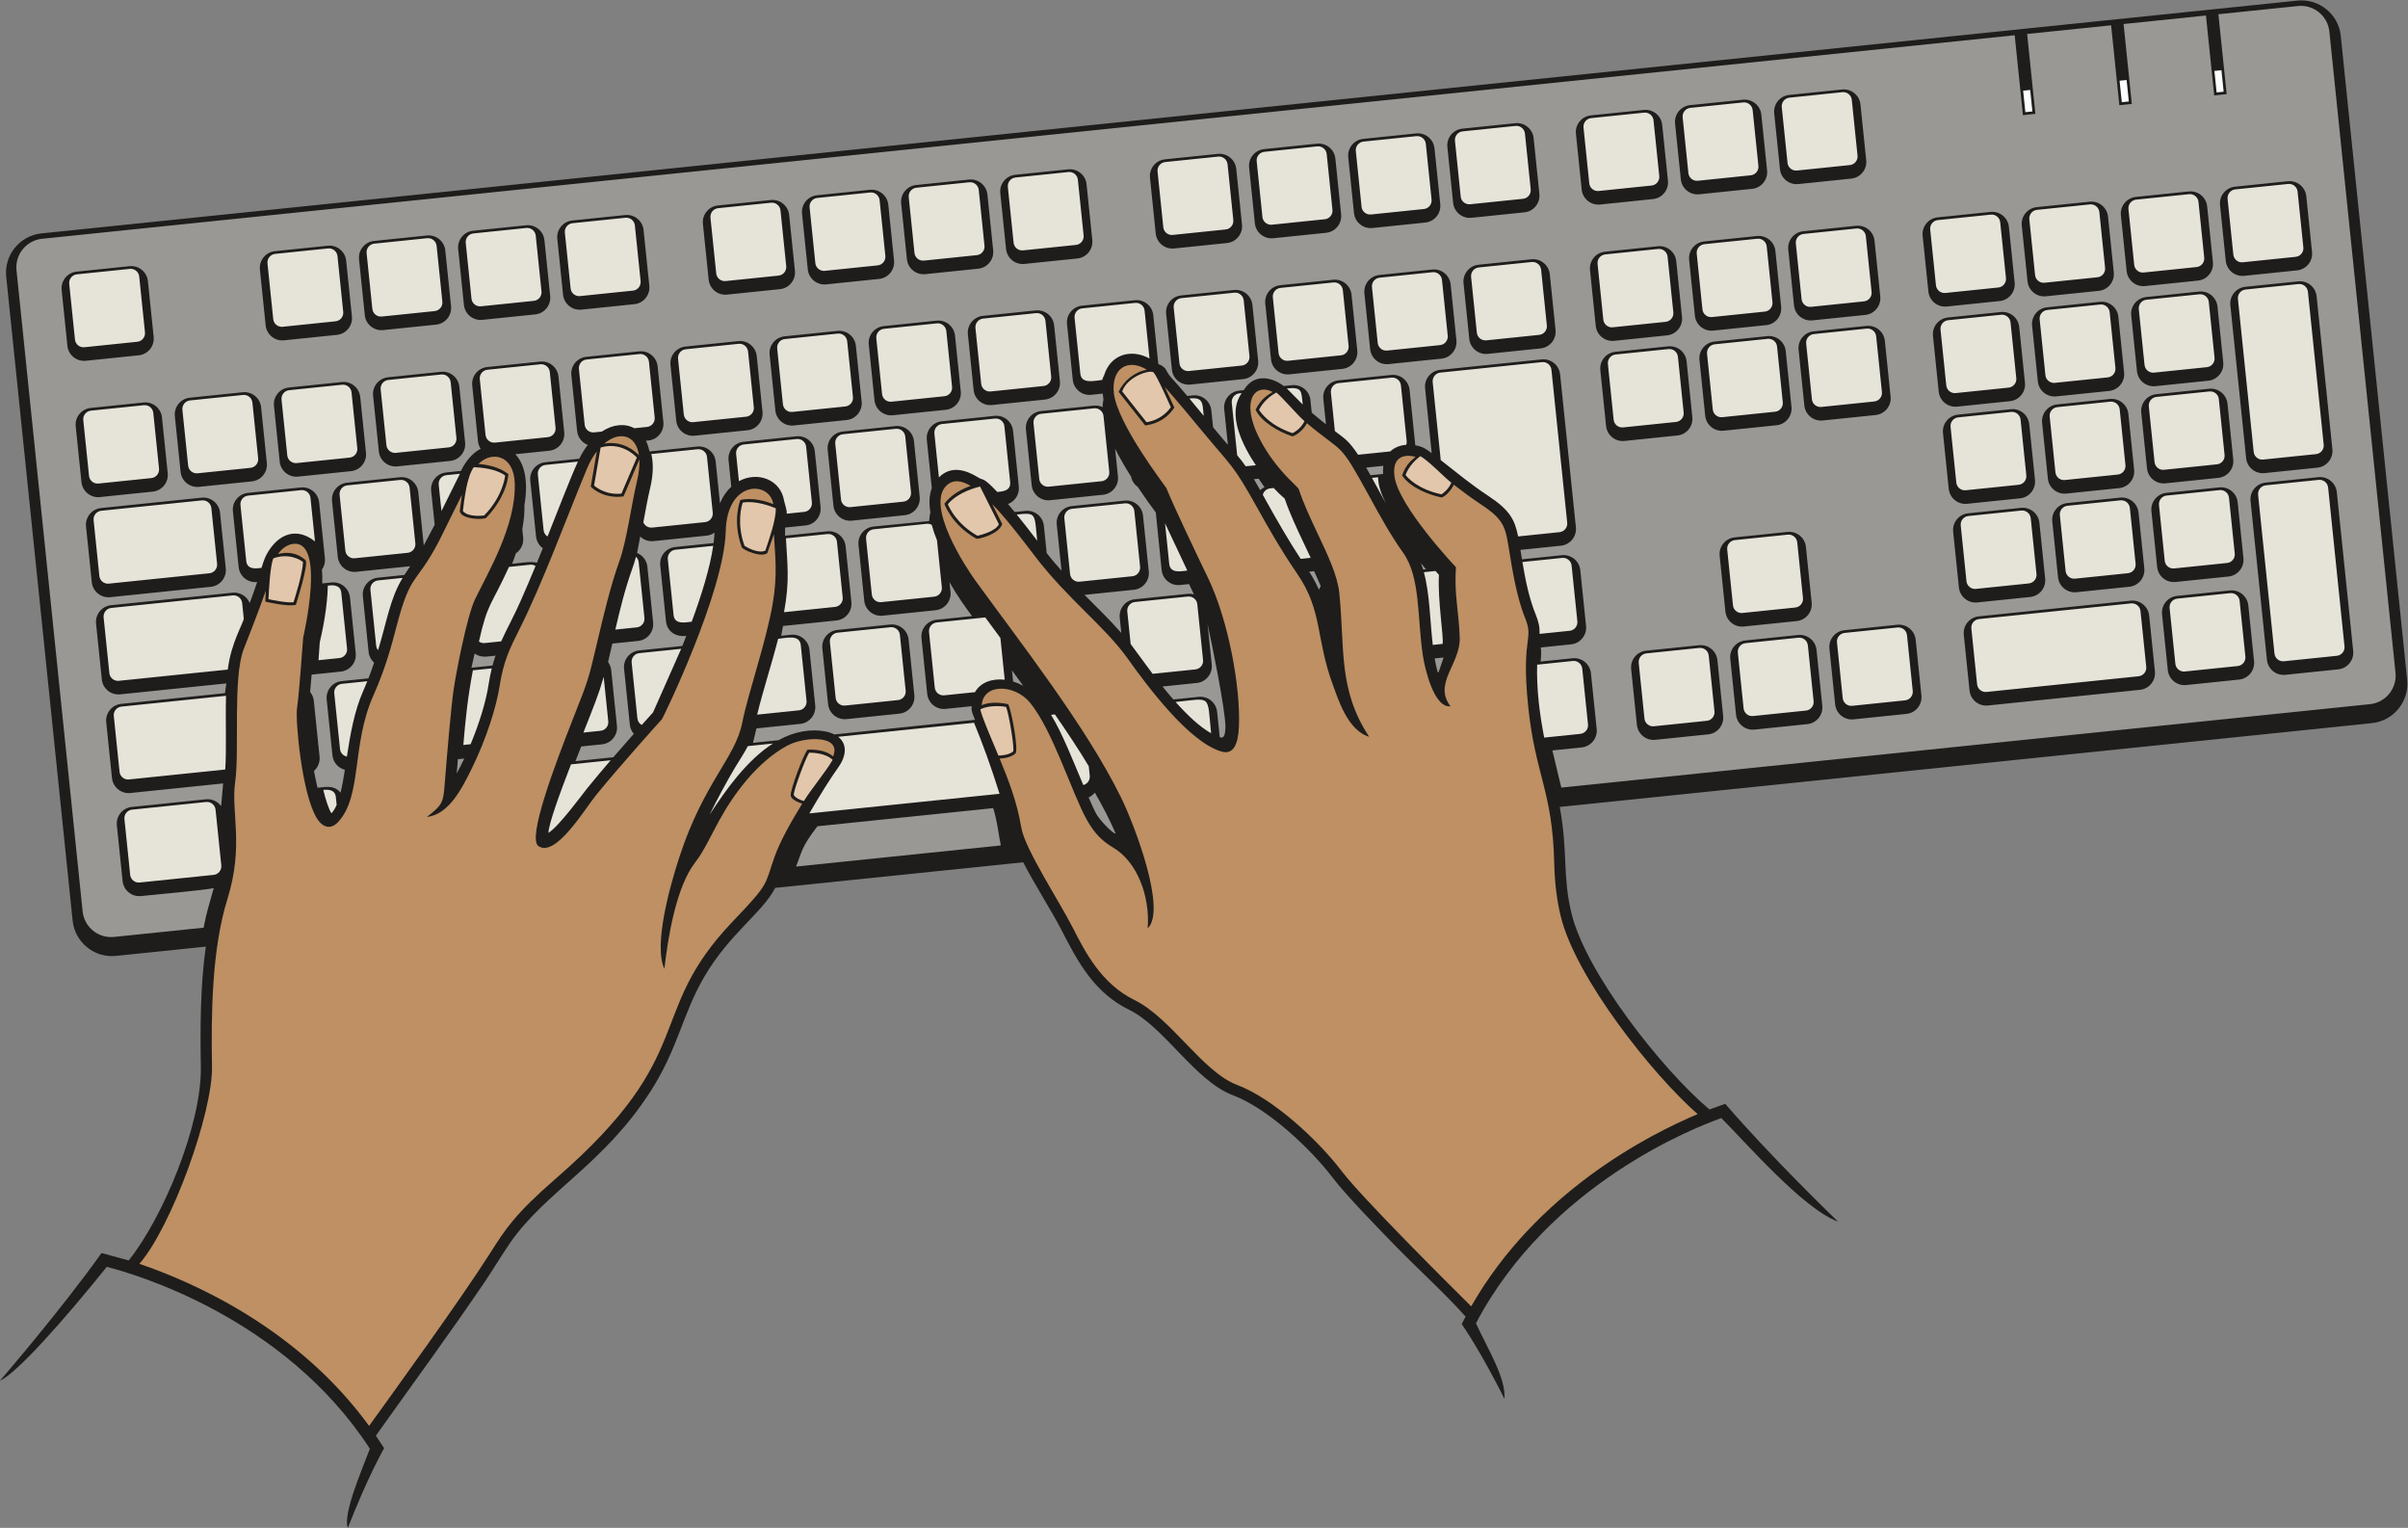 <?xml version="1.0" encoding="UTF-8" standalone="no"?>
<svg
   xmlns:dc="http://purl.org/dc/elements/1.1/"
   xmlns:cc="http://creativecommons.org/ns#"
   xmlns:rdf="http://www.w3.org/1999/02/22-rdf-syntax-ns#"
   xmlns:svg="http://www.w3.org/2000/svg"
   xmlns="http://www.w3.org/2000/svg"
   viewBox="0 0 725.613 460.293"
   height="460.293"
   width="725.613"
   xml:space="preserve"
   id="svg2"
   version="1.1"><rect x="0" y="0" width="725.613" height="460.293" fill="#808080" stroke="none"/><defs
     id="defs6" /><g
     transform="matrix(1.333,0,0,-1.333,0,460.293)"
     id="g10"><g
       transform="scale(0.1)"
       id="g12"><path
         id="path14"
         style="fill:#1e1d1c;fill-opacity:1;fill-rule:evenodd;stroke:none"
         d="M 93.633,2925.62 5193.56,3451.7 c 48.86,5.04 92.85,-30.71 97.89,-79.57 l 150.13,-1455.47 c 5.04,-48.86 -30.71,-92.84 -79.58,-97.88 L 3525.98,1629.39 c 19.01,-105.03 5.75,-154.92 26.51,-240.64 32.2,-133.01 203.28,-351.77 311.83,-443.152 l 35.71,12.793 c 102.83,-119.504 248,-259.582 254.95,-266.203 -79.96,28.964 -214.09,185.148 -263.85,233.925 -57.5,-20.242 -388.55,-148.25 -554.67,-463.711 29.28,-63.113 67.65,-123.75 64.55,-170.75 -54.48,107.918 -90.04,159.102 -96.75,169.024 l 8.8,16.797 c -46.13,51.894 -106.56,106.433 -155.75,156.855 -36.24,37.156 -113.99,116.668 -144.11,156.317 -50.45,66.425 -147.52,157.48 -225.86,187.043 -86.17,32.522 -154.73,153.842 -234.31,192.862 -79.48,38.97 -116.09,107.46 -154.42,182.39 -19.71,38.54 -58.36,98.59 -85.55,151.33 l -560.63,-57.83 c -28.79,-56.21 -103.66,-103.24 -160.97,-201.97 -49.3,-84.95 -58.21,-159.59 -120,-256.482 -105.79,-165.925 -238.8,-228.152 -318.9,-344.726 -20.12,-29.285 -38.29,-60.047 -58.3,-89.551 C 1016.43,438.938 930.344,321.824 849.652,208.391 L 868.32,180.09 C 862.641,169.668 831,113.828 786.277,0 774.73,31.484 817.656,129.641 836.098,178.898 641.801,477.813 300.488,574.98 241.355,589.895 146.848,472.305 38.199,349.375 0,332.734 c 6.012,6.993 137.832,159.707 229.492,288.438 l 61.371,-16.785 c 77.047,95.672 165.492,307.058 163.153,437.753 -1.532,85.3 -1.317,181.3 11.214,271.51 L 262.078,1292.7 c -48.859,-5.04 -92.844,30.71 -97.883,79.58 L 14.055,2827.73 c -5.039,48.87 30.715,92.85 79.578,97.89 v 0" /><path
         id="path16"
         style="fill:#999894;fill-opacity:1;fill-rule:evenodd;stroke:none"
         d="m 4572.97,3192.81 28.17,2.9 -18.63,180.59 189.81,19.58 18.64,-180.59 28.16,2.91 -18.62,180.58 186.2,19.21 18.62,-180.58 28.18,2.9 -18.64,180.59 179.96,18.56 c 35.35,3.65 67.22,-22.27 70.87,-57.61 L 5415.2,1932.5 c 3.64,-35.34 -22.28,-67.21 -57.61,-70.86 l -1828.19,-188.59 -20.15,84 66.43,6.86 c 20.71,2.14 35.89,20.82 33.76,41.52 l -13.01,126.16 c -2.14,20.71 -20.8,35.89 -41.53,33.76 l -72.27,-7.46 c 1.44,12.64 1.84,22.06 0.38,31.85 l 68.64,7.08 c 20.73,2.14 35.9,20.8 33.76,41.53 l -13.01,126.15 c -2.13,20.74 -20.79,35.9 -41.53,33.76 l -90.35,-9.31 -3.49,21.35 91.62,9.46 c 20.74,2.13 35.91,20.79 33.77,41.52 l -35.67,345.76 c -2.14,20.73 -20.79,35.89 -41.52,33.76 l -229.92,-23.72 c -20.74,-2.14 -35.9,-20.79 -33.76,-41.52 l 14.9,-146.65 c -12.09,9.09 -19.45,14.71 -37.06,17.84 l -12.91,125.18 c -2.14,20.75 -20.8,35.91 -41.53,33.77 l -119.7,-12.35 c -20.75,-2.14 -35.9,-20.79 -33.77,-41.53 l 5.94,-57.54 c -10.9,8.5 -21.64,17.16 -32.11,26.15 l -2.93,28.39 c -2.13,20.73 -20.78,35.9 -41.52,33.76 l -18.71,-1.93 c -29.81,22.15 -68.52,27.66 -90.5,-9.34 l -10.5,-1.08 c -20.74,-2.14 -35.9,-20.78 -33.76,-41.52 l 8.35,-80.92 c -11.34,13.04 -22.46,26.3 -33.49,39.65 l -3.95,38.26 c -2.15,20.74 -20.79,35.9 -41.53,33.76 l -12.83,-1.32 c -12.1,14.38 -24.37,28.6 -37.01,42.49 -13.52,14.87 -6.91,20.83 -28.5,29.83 l -11.38,110.37 c -2.14,20.74 -20.79,35.9 -41.53,33.76 l -119.7,-12.35 c -20.74,-2.14 -35.91,-20.79 -33.77,-41.52 l 13.02,-126.16 c 2.14,-20.74 20.79,-35.9 41.52,-33.76 l 26.11,2.69 c 3.45,-22.09 0.37,-9.05 -0.13,-30.52 -6,2.83 -12.83,4.1 -19.89,3.38 L 2352.97,2524 c -20.74,-2.14 -35.9,-20.79 -33.76,-41.52 l 13.02,-126.16 c 2.13,-20.74 20.78,-35.9 41.52,-33.76 l 119.71,12.35 c 20.74,2.14 35.9,20.79 33.76,41.52 l -6.42,62.27 c 10.54,-20.84 23.13,-42.39 36.08,-62.92 1.94,-9.59 7.48,-17.75 15.02,-23.17 14.86,-22.34 29.33,-42.46 40.87,-57.81 l 13.21,-130.12 c 2.15,-20.73 20.79,-35.89 41.54,-33.76 l 20.39,2.11 c 3.72,-7.79 7.45,-15.58 11.19,-23.35 -4.55,1.32 -9.41,1.81 -14.4,1.3 l -119.71,-12.35 c -20.74,-2.14 -35.9,-20.79 -33.76,-41.53 l 3.56,-34.49 c -31.52,35.44 -51.79,54.24 -83.21,86.04 l 111.55,11.51 c 20.74,2.13 35.9,20.79 33.76,41.52 l -13.01,126.16 c -2.14,20.73 -20.79,35.89 -41.52,33.76 l -119.72,-12.35 c -20.74,-2.14 -35.9,-20.79 -33.76,-41.53 l 10.78,-104.43 c -11.53,12.84 -22.77,26.03 -33.5,39.66 l -6.37,61.77 c -2.15,20.74 -20.79,35.9 -41.53,33.76 l -24.53,-2.53 c -5,6.11 -10.04,12.16 -15.04,18.02 15.75,5.88 26.24,21.87 24.44,39.35 l -13.01,126.15 c -2.14,20.74 -20.8,35.9 -41.53,33.76 l -119.71,-12.35 c -20.74,-2.13 -35.9,-20.78 -33.76,-41.52 l 11.3,-109.56 c -6.02,-15.99 -6.46,-34.72 -3.21,-54.56 -1.59,-6.27 -2.45,-12.88 -2.68,-19.76 l -126.07,-12.47 c -20.74,-2.13 -35.9,-20.78 -33.76,-41.52 l 13.01,-126.15 c 2.15,-20.75 20.79,-35.91 41.53,-33.77 l 119.71,12.35 c 20.73,2.15 35.89,20.79 33.76,41.53 l -2.27,21.96 c 18.71,-32.91 32.68,-51.84 50.85,-76.71 l -80.49,-8.31 c -20.74,-2.14 -35.9,-20.78 -33.75,-41.52 l 13.01,-126.15 c 2.14,-20.74 20.79,-35.91 41.52,-33.77 l 59.4,6.14 c -3.82,-9.44 7.29,-30.05 7.13,-30.82 l -318,-33.07 c -24.16,12.18 -63.54,12.4 -98.92,-0.49 -9.34,-3.42 -18.44,-7.64 -27.29,-12.53 l -57.69,-5.95 c 2.35,10.85 4.94,21.71 7.71,32.61 l 99.19,10.23 c 20.74,2.14 35.9,20.79 33.76,41.53 l -13.01,126.15 c -2.14,20.74 -20.79,35.9 -41.53,33.76 l -22.4,-2.31 4.14,22.16 120.79,12.44 c 20.73,2.15 35.89,20.8 33.75,41.53 l -13.01,126.16 c -2.14,20.73 -20.78,35.9 -41.52,33.76 l -95.4,-9.85 0.03,18.37 46.47,4.79 c 20.74,2.14 35.91,20.79 33.77,41.53 l -13.02,126.15 c -2.14,20.74 -20.79,35.9 -41.52,33.76 l -119.71,-12.35 c -20.74,-2.14 -35.9,-20.79 -33.76,-41.52 l 6.19,-59.97 c -10.11,-9.33 -18.95,-21.73 -25.55,-37.46 l -9.74,94.42 c -2.14,20.74 -20.79,35.9 -41.52,33.76 l -108.11,-11.15 c -1.77,9.11 -4.53,17.19 -8.05,24.25 l 5.68,0.59 c 20.74,2.14 35.9,20.79 33.77,41.53 l -13.02,126.15 c -2.14,20.74 -20.79,35.9 -41.52,33.76 l -119.71,-12.35 c -20.74,-2.14 -35.9,-20.78 -33.76,-41.52 l 13.01,-126.16 c 1.51,-14.61 11.21,-26.46 24.07,-31.43 -6.92,-9 -13.4,-19.39 -19.21,-31.19 l -76.95,-7.94 c -20.74,-2.14 -35.9,-20.79 -33.77,-41.53 l 13.02,-126.15 c 1.14,-11.07 6.98,-20.55 15.34,-26.66 -4.45,-10.99 -8.93,-21.97 -13.46,-32.94 -12.48,4.2 -39.92,-0.73 -55.84,-2.37 3.1,8.18 5.9,16.09 8.43,23.76 11.15,7.58 17.91,20.9 16.44,35.2 l -2,19.37 c 3.83,20.28 5.27,38.12 4.78,53.69 9.72,58.35 -1.16,95.44 -20.53,115.74 l 76.82,7.92 c 20.74,2.14 35.9,20.79 33.76,41.53 l -13.01,126.15 c -2.14,20.74 -20.79,35.9 -41.52,33.76 l -119.71,-12.35 c -20.74,-2.13 -35.9,-20.79 -33.76,-41.52 l 13.01,-126.16 c 0.66,-6.35 2.86,-12.18 6.2,-17.15 -21.77,-10.29 -38.25,-35.41 -44.57,-49.93 l -33.72,-3.48 c -20.739,-2.14 -35.903,-20.79 -33.762,-41.53 l 7.906,-76.65 -24.594,-46.63 -12.41,120.29 c -2.14,20.73 -20.789,35.9 -41.523,33.75 l -119.711,-12.34 c -20.738,-2.15 -35.898,-20.79 -33.762,-41.53 l 13.016,-126.15 c 2.137,-20.74 20.789,-35.9 41.527,-33.76 l 122.129,12.67 c -4.926,-7.34 -9.211,-13.85 -12.969,-19.77 l -60.273,-6.22 c -20.734,-2.14 -35.899,-20.79 -33.754,-41.52 l 13.012,-126.16 c 1.008,-9.75 5.66,-18.26 12.461,-24.32 -3.989,-11.9 -8.223,-23.73 -12.793,-35.47 l -60.668,-6.26 c -20.739,-2.14 -35.899,-20.79 -33.762,-41.53 l 13.02,-126.15 c 1.656,-16.1 13.265,-28.82 28.074,-32.73 -2.961,-18.88 -5.985,-36.4 -9.692,-51.58 -15,17.37 -32.441,13 -52.066,10.98 -2.879,11.94 -5.578,24.84 -8.047,38.08 8.84,7.84 13.926,19.66 12.629,32.25 l -13.016,126.15 c -0.785,7.61 -3.8,14.48 -8.328,20.01 1.211,12.57 2.344,25.89 3.403,39.24 l 65.929,6.81 c 20.731,2.13 35.899,20.79 33.758,41.52 l -13.012,126.16 c -2.144,20.73 -20.793,35.89 -41.527,33.75 l -21.105,-2.17 c 0.281,10.7 0.085,21.27 -0.707,31.42 5.058,7.21 7.652,16.18 6.679,25.59 l -13.012,126.16 c -2.14,20.73 -20.789,35.89 -41.531,33.75 l -119.707,-12.34 c -20.734,-2.14 -35.894,-20.79 -33.758,-41.53 l 13.012,-126.15 c 2.145,-20.77 20.699,-35.91 41.809,-33.73 -5.078,-15.4 -10.84,-31.52 -16.809,-47.56 -6.172,15.2 -21.859,25.21 -38.965,23.45 L 250.898,2085.22 C 230.16,2083.08 215,2064.43 217.141,2043.69 l 13.015,-126.15 c 2.133,-20.73 20.789,-35.9 41.524,-33.76 l 240.035,24.76 c -1.203,-7.06 -2.195,-14.43 -3.02,-22.03 l -234.8,-24.22 c -20.735,-2.14 -35.899,-20.79 -33.758,-41.53 l 13.011,-126.15 c 2.141,-20.73 20.797,-35.9 41.532,-33.76 l 209.738,21.64 -4.535,-51.31 c -7.68,10.56 -20.637,16.9 -34.512,15.46 l -167.445,-17.27 c -20.742,-2.14 -35.899,-20.78 -33.762,-41.53 l 13.008,-126.15 c 2.141,-20.72 20.812,-35.9 41.535,-33.76 22.887,2.36 154.356,14.41 164.457,18.18 -8.91,-33.72 -15.336,-50.09 -22.934,-89.65 l -202.574,-20.9 c -35.343,-3.65 -67.218,22.26 -70.863,57.6 L 37.281,2842.51 c -3.645,35.34 22.27,67.22 57.613,70.87 l 4459.456,460.01 18.62,-180.58 z m -1446.45,-810.95 -28.37,-2.93 c -3.16,5.67 -6.47,11.5 -9.89,17.34 l 38.9,4.01 c -0.79,-5.57 -1.05,-11.7 -0.64,-18.42 z m -604.4,-812.72 c -6.85,-0.7 -36.42,31.32 -43.15,43.22 -4.31,7.6 -10.8,21.7 -18.11,38.43 5.56,2.49 10.38,6.27 14.1,10.93 17.36,-30.02 33.33,-60.74 47.16,-92.58 z m -259.66,-26.78 -462.98,-47.76 c 13.84,33.83 10.84,42.6 48.48,91.08 l 397.19,40.97 c 9.87,-30.94 12.3,-61.32 17.31,-84.29 z M 204.906,2531.08 c -20.734,-2.14 -35.898,-20.79 -33.758,-41.53 L 184.16,2363.4 c 2.141,-20.74 20.785,-35.9 41.528,-33.76 l 119.707,12.35 c 20.734,2.14 35.898,20.79 33.761,41.53 l -13.011,126.15 c -2.145,20.74 -20.793,35.9 -41.532,33.76 L 204.906,2531.08 Z M 5282.52,2340.91 c -2.14,20.73 -20.79,35.9 -41.54,33.76 l -119.7,-12.35 c -20.73,-2.13 -35.9,-20.79 -33.76,-41.52 l 37.04,-359.08 c 2.15,-20.73 20.79,-35.9 41.53,-33.76 l 119.71,12.35 c 20.74,2.15 35.9,20.8 33.76,41.53 l -37.04,359.07 z m -361.3,-234.62 c -20.74,-2.14 -35.9,-20.79 -33.76,-41.52 l 13.02,-126.16 c 2.13,-20.74 20.78,-35.9 41.52,-33.76 l 119.71,12.35 c 20.73,2.14 35.9,20.79 33.76,41.53 l -13.02,126.15 c -2.14,20.74 -20.78,35.9 -41.52,33.76 l -119.71,-12.35 z m -448.18,-46.24 c -20.74,-2.13 -35.9,-20.78 -33.76,-41.52 l 13.02,-126.15 c 2.13,-20.74 20.77,-35.9 41.52,-33.76 l 343.8,35.46 c 20.73,2.14 35.9,20.79 33.76,41.53 l -13.02,126.15 c -2.14,20.74 -20.78,35.9 -41.52,33.76 l -343.8,-35.47 z m 424.15,279.16 c -20.73,-2.14 -35.9,-20.79 -33.75,-41.53 l 13.01,-126.15 c 2.14,-20.74 20.78,-35.9 41.52,-33.76 l 119.71,12.35 c 20.74,2.14 35.91,20.79 33.76,41.52 l -13.01,126.15 c -2.14,20.75 -20.79,35.9 -41.52,33.77 l -119.72,-12.35 z m -224.08,-23.12 c -20.75,-2.14 -35.9,-20.79 -33.76,-41.52 l 13.01,-126.16 c 2.13,-20.74 20.78,-35.89 41.53,-33.76 l 119.7,12.35 c 20.74,2.14 35.89,20.79 33.77,41.53 l -13.02,126.15 c -2.14,20.73 -20.79,35.9 -41.53,33.76 l -119.7,-12.35 z m -224.09,-23.12 c -20.75,-2.13 -35.91,-20.78 -33.77,-41.52 l 13.01,-126.16 c 2.14,-20.74 20.79,-35.9 41.53,-33.76 l 119.71,12.35 c 20.73,2.14 35.9,20.79 33.76,41.53 l -13.01,126.15 c -2.14,20.74 -20.8,35.9 -41.53,33.76 l -119.7,-12.35 z m 787.85,490.48 c -2.14,20.73 -20.78,35.9 -41.53,33.76 l -119.7,-12.35 c -20.75,-2.14 -35.91,-20.79 -33.76,-41.53 l 35.66,-345.76 c 2.14,-20.73 20.79,-35.89 41.53,-33.76 l 119.71,12.35 c 20.72,2.14 35.9,20.8 33.76,41.53 l -35.67,345.76 z M 4874.2,2562.14 c -20.74,-2.14 -35.91,-20.79 -33.76,-41.53 l 13.01,-126.15 c 2.14,-20.74 20.79,-35.9 41.52,-33.76 l 119.72,12.35 c 20.73,2.14 35.9,20.79 33.76,41.52 l -13.02,126.16 c -2.14,20.73 -20.79,35.9 -41.52,33.76 l -119.71,-12.35 z m -224.09,-23.12 c -20.75,-2.14 -35.9,-20.79 -33.76,-41.52 l 13.01,-126.16 c 2.14,-20.73 20.78,-35.89 41.53,-33.76 l 119.71,12.35 c 20.73,2.14 35.9,20.79 33.76,41.52 l -13.02,126.16 c -2.14,20.74 -20.78,35.9 -41.53,33.76 l -119.7,-12.35 z m -224.09,-23.11 c -20.75,-2.14 -35.9,-20.79 -33.76,-41.53 l 13.01,-126.16 c 2.14,-20.74 20.78,-35.89 41.53,-33.75 l 119.7,12.35 c 20.73,2.13 35.9,20.78 33.77,41.52 l -13.02,126.16 c -2.14,20.73 -20.79,35.89 -41.53,33.75 l -119.7,-12.34 z m 425.52,265.83 c -20.74,-2.14 -35.9,-20.79 -33.75,-41.53 l 13,-126.15 c 2.15,-20.74 20.79,-35.9 41.53,-33.76 l 119.71,12.35 c 20.74,2.14 35.9,20.79 33.76,41.53 l -13.02,126.15 c -2.13,20.74 -20.79,35.9 -41.52,33.76 l -119.71,-12.35 z m -224.09,-23.12 c -20.74,-2.14 -35.9,-20.78 -33.76,-41.52 l 13.02,-126.16 c 2.14,-20.74 20.78,-35.89 41.52,-33.76 l 119.71,12.36 c 20.73,2.13 35.9,20.78 33.76,41.52 l -13.02,126.15 c -2.14,20.74 -20.78,35.91 -41.52,33.76 l -119.71,-12.35 z m -224.09,-23.11 c -20.73,-2.14 -35.9,-20.79 -33.76,-41.53 l 13.02,-126.15 c 2.14,-20.74 20.78,-35.9 41.52,-33.76 l 119.71,12.34 c 20.74,2.14 35.9,20.8 33.76,41.54 l -13.02,126.15 c -2.13,20.73 -20.78,35.9 -41.52,33.76 l -119.71,-12.35 z m 648.94,295.6 c -20.75,-2.13 -35.91,-20.78 -33.76,-41.52 l 13.01,-126.15 c 2.14,-20.74 20.79,-35.9 41.53,-33.76 l 119.71,12.34 c 20.73,2.14 35.89,20.8 33.75,41.53 l -13.02,126.15 c -2.13,20.74 -20.77,35.9 -41.52,33.77 l -119.7,-12.36 z M 4828.2,3008 c -20.73,-2.14 -35.9,-20.79 -33.76,-41.52 l 13.02,-126.16 c 2.14,-20.74 20.78,-35.9 41.52,-33.76 l 119.71,12.35 c 20.74,2.13 35.9,20.79 33.76,41.52 l -13.02,126.16 c -2.13,20.73 -20.78,35.89 -41.52,33.76 L 4828.2,3008 Z m -224.09,-23.12 c -20.74,-2.14 -35.9,-20.79 -33.76,-41.52 l 13.02,-126.16 c 2.14,-20.74 20.78,-35.9 41.52,-33.76 l 119.71,12.35 c 20.73,2.14 35.9,20.79 33.76,41.53 l -13.02,126.15 c -2.14,20.74 -20.78,35.9 -41.52,33.76 l -119.71,-12.35 z m -224.09,-23.11 c -20.73,-2.14 -35.9,-20.79 -33.76,-41.53 l 13.02,-126.15 c 2.14,-20.74 20.79,-35.9 41.52,-33.76 l 119.71,12.35 c 20.73,2.14 35.9,20.79 33.76,41.52 l -13.01,126.15 c -2.15,20.74 -20.79,35.9 -41.53,33.77 l -119.71,-12.35 z m -458.86,-723.24 c -20.74,-2.14 -35.89,-20.8 -33.76,-41.53 l 13.01,-126.16 c 2.14,-20.73 20.79,-35.89 41.53,-33.75 l 119.71,12.34 c 20.73,2.14 35.9,20.8 33.76,41.53 l -13.02,126.15 c -2.14,20.74 -20.79,35.9 -41.52,33.77 l -119.71,-12.35 z m 24.03,-232.92 c -20.74,-2.14 -35.9,-20.79 -33.76,-41.53 l 13.01,-126.15 c 2.14,-20.74 20.79,-35.9 41.53,-33.77 l 119.71,12.36 c 20.73,2.13 35.89,20.78 33.75,41.52 l -13.01,126.16 c -2.14,20.73 -20.78,35.89 -41.53,33.75 l -119.7,-12.34 z m 224.09,23.11 c -20.74,-2.14 -35.9,-20.79 -33.76,-41.52 l 13,-126.16 c 2.14,-20.74 20.8,-35.9 41.54,-33.76 l 119.71,12.35 c 20.73,2.14 35.89,20.79 33.75,41.52 l -13.01,126.16 c -2.14,20.74 -20.79,35.9 -41.53,33.76 l -119.7,-12.35 z m -448.19,-46.23 c -20.73,-2.14 -35.89,-20.79 -33.75,-41.53 l 13.01,-126.15 c 2.14,-20.74 20.78,-35.9 41.53,-33.76 l 119.7,12.35 c 20.73,2.14 35.9,20.79 33.76,41.52 l -13.02,126.16 c -2.12,20.74 -20.78,35.9 -41.52,33.76 l -119.71,-12.35 z m -468.9,-48.37 -2.26,-0.23 c -2.71,10.1 -4.91,20.51 -6.74,31.11 l 20.12,2.08 c -4.08,-12.62 -8.37,-25.01 -11.12,-32.96 z m -494.93,-147.03 -5.92,57.32 c -2.14,20.72 -20.8,35.9 -41.53,33.76 l -57.37,-5.92 c -8.42,9.63 -16.64,19.49 -24.52,29.28 l 77.56,8.01 c 20.73,2.14 35.9,20.79 33.76,41.53 l -9.44,91.43 c 9.15,-40.09 39.88,-191.87 40.41,-231.46 -0.53,-24.59 -5.16,-26.5 -12.95,-23.95 z m -1722.21,-49.87 14.38,1.49 c -5.51,-11.67 -11.2,-22.93 -16.97,-33.53 0.92,11.15 1.77,21.79 2.59,32.04 z m 1255.18,175.62 -2.61,25.22 c 8.49,-11.6 16.95,-23.22 25.37,-34.89 -7.5,4.13 -15.15,7.34 -22.76,9.67 z m -903.88,-171.2 -85.48,-8.81 13.03,33.16 47.03,4.85 c 20.73,2.14 35.9,20.79 33.76,41.52 l -13.01,126.16 c -0.71,6.89 -3.25,13.16 -7.08,18.39 3.21,13.8 6.38,27.68 9.65,41.63 l 58.43,6.03 c 20.73,2.14 35.89,20.8 33.76,41.53 l -13.02,126.15 c -1.47,14.29 -10.78,25.93 -23.21,31.09 2.47,12.28 4.78,24.75 7.06,37.16 7.76,-7.45 18.62,-11.59 30.12,-10.41 l 119.7,12.35 c 6.79,0.7 12.97,3.17 18.14,6.9 -0.31,-7.47 -1.02,-15.36 -2.08,-23.6 l -86.88,-8.96 c -20.73,-2.14 -35.89,-20.79 -33.75,-41.53 l 13.01,-126.15 c 2.35,-22.81 21.08,-35.87 45.9,-33.31 -3,-7.69 -6,-15.26 -8.98,-22.65 l -97.92,-10.09 c -20.74,-2.14 -35.9,-20.79 -33.76,-41.53 l 13.02,-126.15 c 0.82,-7.99 4.1,-15.16 9,-20.82 -15.58,-17.52 -31.1,-35.15 -46.44,-52.91 z m 2713.25,962.54 c -20.74,-2.14 -35.9,-20.8 -33.76,-41.53 l 13.01,-126.16 c 2.15,-20.73 20.79,-35.89 41.53,-33.76 l 119.71,12.35 c 20.73,2.14 35.89,20.8 33.76,41.53 l -13.02,126.16 c -2.14,20.73 -20.78,35.89 -41.52,33.75 l -119.71,-12.34 z m -224.09,-23.12 c -20.74,-2.15 -35.9,-20.79 -33.76,-41.53 l 13.02,-126.15 c 2.13,-20.74 20.78,-35.9 41.52,-33.77 l 119.71,12.36 c 20.73,2.13 35.89,20.78 33.76,41.52 l -13.01,126.15 c -2.15,20.74 -20.79,35.91 -41.54,33.76 l -119.7,-12.34 z m -224.09,-23.12 c -20.74,-2.14 -35.9,-20.79 -33.76,-41.53 l 13.02,-126.15 c 2.13,-20.74 20.78,-35.9 41.52,-33.76 l 119.7,12.35 c 20.74,2.14 35.9,20.79 33.76,41.53 l -13,126.15 c -2.14,20.74 -20.8,35.9 -41.53,33.76 l -119.71,-12.35 z m 424.84,272.49 c -20.74,-2.14 -35.9,-20.79 -33.76,-41.52 l 13.01,-126.16 c 2.13,-20.74 20.79,-35.9 41.53,-33.76 l 119.71,12.35 c 20.73,2.14 35.89,20.79 33.76,41.53 l -13.02,126.15 c -2.14,20.74 -20.79,35.9 -41.52,33.76 l -119.71,-12.35 z m -224.09,-23.11 c -20.73,-2.14 -35.9,-20.79 -33.76,-41.53 l 13.02,-126.16 c 2.13,-20.73 20.78,-35.89 41.52,-33.75 l 119.71,12.35 c 20.74,2.13 35.89,20.79 33.76,41.52 l -13.02,126.15 c -2.13,20.74 -20.78,35.91 -41.52,33.76 l -119.71,-12.34 z m -224.1,-23.12 c -20.73,-2.14 -35.89,-20.79 -33.75,-41.53 l 13.02,-126.15 c 2.13,-20.74 20.77,-35.9 41.52,-33.76 l 119.7,12.35 c 20.74,2.14 35.9,20.79 33.76,41.53 l -13,126.15 c -2.15,20.74 -20.8,35.9 -41.54,33.76 l -119.71,-12.35 z m 416.41,354.28 c -20.74,-2.14 -35.89,-20.78 -33.76,-41.53 l 13.01,-126.15 c 2.15,-20.74 20.79,-35.9 41.54,-33.76 l 119.7,12.35 c 20.73,2.14 35.9,20.79 33.76,41.52 l -13.02,126.16 c -2.14,20.74 -20.78,35.9 -41.52,33.75 l -119.71,-12.34 z m -224.09,-23.12 c -20.73,-2.13 -35.9,-20.79 -33.76,-41.52 l 13.02,-126.15 c 2.14,-20.74 20.78,-35.91 41.52,-33.76 l 119.71,12.34 c 20.73,2.14 35.9,20.8 33.76,41.53 l -13.01,126.15 c -2.15,20.74 -20.79,35.9 -41.53,33.76 l -119.71,-12.35 z m -224.09,-23.11 c -20.73,-2.14 -35.9,-20.79 -33.76,-41.53 l 13.02,-126.15 c 2.14,-20.74 20.79,-35.9 41.52,-33.77 l 119.71,12.36 c 20.74,2.13 35.9,20.79 33.76,41.52 l -13.01,126.16 c -2.14,20.73 -20.79,35.89 -41.52,33.75 l -119.72,-12.34 z m -290.64,-29.98 c -20.73,-2.14 -35.89,-20.79 -33.76,-41.53 l 13.02,-126.15 c 2.14,-20.74 20.78,-35.9 41.53,-33.76 l 119.7,12.35 c 20.74,2.14 35.9,20.78 33.76,41.52 l -13.01,126.16 c -2.14,20.73 -20.79,35.89 -41.53,33.75 l -119.71,-12.34 z m -224.09,-23.12 c -20.73,-2.14 -35.89,-20.79 -33.76,-41.52 l 13.02,-126.16 c 2.14,-20.74 20.79,-35.9 41.53,-33.76 l 119.7,12.35 c 20.74,2.14 35.9,20.79 33.76,41.52 l -13.01,126.16 c -2.13,20.74 -20.79,35.9 -41.52,33.76 l -119.72,-12.35 z m -224.08,-23.11 c -20.74,-2.14 -35.9,-20.79 -33.76,-41.53 l 13.01,-126.15 c 2.14,-20.74 20.79,-35.9 41.52,-33.77 l 119.72,12.36 c 20.73,2.13 35.9,20.78 33.76,41.52 l -13.02,126.16 c -2.14,20.73 -20.79,35.89 -41.52,33.75 l -119.71,-12.34 z m -224.1,-23.12 c -20.73,-2.14 -35.89,-20.79 -33.75,-41.53 l 13.01,-126.15 c 2.14,-20.74 20.79,-35.9 41.53,-33.76 l 119.71,12.35 c 20.73,2.14 35.9,20.79 33.75,41.52 l -13.01,126.16 c -2.14,20.74 -20.78,35.9 -41.52,33.76 l -119.72,-12.35 z M 2295,3058.01 c -20.74,-2.14 -35.9,-20.79 -33.75,-41.53 l 13,-126.15 c 2.14,-20.74 20.79,-35.9 41.53,-33.76 l 119.71,12.35 c 20.74,2.14 35.9,20.79 33.76,41.53 l -13.02,126.15 c -2.13,20.74 -20.78,35.9 -41.52,33.76 L 2295,3058.01 Z m -224.09,-23.12 c -20.74,-2.14 -35.89,-20.78 -33.76,-41.52 l 13.02,-126.15 c 2.13,-20.74 20.78,-35.9 41.52,-33.76 l 119.7,12.34 c 20.74,2.15 35.91,20.79 33.77,41.53 l -13.02,126.16 c -2.14,20.73 -20.78,35.9 -41.53,33.75 l -119.7,-12.35 z m -224.09,-23.11 c -20.73,-2.14 -35.9,-20.79 -33.76,-41.53 l 13.01,-126.15 c 2.14,-20.74 20.79,-35.9 41.53,-33.76 l 119.71,12.35 c 20.74,2.14 35.9,20.79 33.76,41.52 l -13.01,126.16 c -2.14,20.74 -20.79,35.9 -41.53,33.76 l -119.71,-12.35 z m -224.09,-23.12 c -20.74,-2.14 -35.9,-20.78 -33.75,-41.52 l 13.01,-126.15 c 2.14,-20.75 20.78,-35.91 41.52,-33.77 l 119.71,12.35 c 20.73,2.14 35.9,20.79 33.76,41.53 l -13.02,126.15 c -2.14,20.74 -20.78,35.9 -41.52,33.76 l -119.71,-12.35 z m -329.15,-33.95 c -20.74,-2.14 -35.9,-20.79 -33.76,-41.53 l 13.02,-126.15 c 2.14,-20.74 20.79,-35.9 41.52,-33.76 l 119.71,12.35 c 20.73,2.14 35.89,20.79 33.76,41.52 l -13.02,126.16 c -2.13,20.74 -20.78,35.9 -41.52,33.75 l -119.71,-12.34 z m -224.09,-23.12 c -20.74,-2.14 -35.9,-20.79 -33.76,-41.52 l 13.02,-126.16 c 2.13,-20.73 20.78,-35.9 41.52,-33.75 l 119.71,12.34 c 20.73,2.14 35.9,20.8 33.76,41.53 l -13.02,126.15 c -2.13,20.74 -20.78,35.9 -41.52,33.76 l -119.71,-12.35 z m -224.092,-23.11 c -20.734,-2.14 -35.894,-20.79 -33.757,-41.53 l 13.015,-126.15 c 2.141,-20.74 20.789,-35.9 41.528,-33.76 l 119.707,12.35 c 20.739,2.13 35.899,20.79 33.759,41.52 l -13.01,126.16 c -2.14,20.73 -20.788,35.89 -41.535,33.75 l -119.707,-12.34 z m -224.089,-23.12 c -20.735,-2.14 -35.899,-20.79 -33.754,-41.53 l 13.011,-126.15 c 2.137,-20.73 20.786,-35.9 41.524,-33.76 l 119.707,12.35 c 20.738,2.14 35.902,20.79 33.762,41.53 l -13.016,126.15 c -2.137,20.74 -20.785,35.9 -41.523,33.76 l -119.711,-12.35 z m -448.18,-46.23 c -20.734,-2.14 -35.902,-20.79 -33.758,-41.53 l 13.012,-126.15 c 2.137,-20.74 20.793,-35.9 41.523,-33.76 l 119.711,12.35 c 20.735,2.14 35.899,20.79 33.754,41.52 l -13.008,126.15 c -2.14,20.74 -20.789,35.91 -41.527,33.77 L 173.129,2839.13 Z M 2985.65,2128.29 c -1.67,-2.49 -3.06,-5.19 -4.12,-8.03 -5.82,13.28 -12.94,26.71 -21.98,40.79 l 11.05,1.14 c 5.08,-10.84 10.28,-22.3 15.05,-33.9 z m 237.78,38.26 -6.34,-0.66 c -1.46,4.97 -3.09,9.84 -4.86,14.6 3.75,-4.74 7.49,-9.4 11.2,-13.94 z M 1892.71,2029.28 c -20.74,-2.14 -35.89,-20.79 -33.76,-41.53 l 13.02,-126.15 c 2.14,-20.74 20.78,-35.9 41.53,-33.76 l 119.7,12.35 c 20.74,2.13 35.9,20.79 33.76,41.52 l -13.01,126.16 c -2.14,20.74 -20.79,35.9 -41.53,33.76 l -119.71,-12.35 z m -779.38,-80.4 -47.62,-4.91 7.24,32.07 c 14.61,-10.51 28.96,-6.61 47.21,-4.74 -2.44,-7.11 -4.73,-14.54 -6.83,-22.42 z m 1745.09,403.11 c -3.56,-1.71 -6.82,-3.96 -9.64,-6.63 -4.59,8.18 -9.33,16.5 -14.23,24.73 l 10.74,1.11 c 4.11,-6.37 8.51,-12.8 13.13,-19.21 z m -953.63,125.78 c -20.74,-2.14 -35.9,-20.79 -33.76,-41.53 l 13.01,-126.15 c 2.14,-20.74 20.79,-35.91 41.53,-33.76 l 119.71,12.35 c 20.73,2.14 35.9,20.79 33.75,41.52 l -13.01,126.16 c -2.14,20.73 -20.79,35.9 -41.52,33.76 l -119.71,-12.35 z M 228.246,2304.82 c -20.734,-2.14 -35.902,-20.79 -33.758,-41.52 L 207.5,2137.14 c 2.141,-20.73 20.793,-35.9 41.527,-33.76 l 227.618,23.48 c 20.726,2.14 35.894,20.8 33.753,41.53 l -13.011,126.15 c -2.137,20.73 -20.789,35.9 -41.524,33.76 l -227.617,-23.48 z m 3113.934,549.89 c -20.74,-2.14 -35.9,-20.79 -33.76,-41.53 l 13.01,-126.15 c 2.13,-20.74 20.79,-35.9 41.52,-33.76 l 119.72,12.35 c 20.73,2.13 35.89,20.79 33.76,41.52 l -13.02,126.16 c -2.14,20.73 -20.79,35.9 -41.52,33.75 l -119.71,-12.34 z m -224.09,-23.12 c -20.75,-2.14 -35.9,-20.79 -33.77,-41.53 l 13.02,-126.15 c 2.14,-20.73 20.79,-35.9 41.53,-33.76 l 119.7,12.35 c 20.74,2.14 35.9,20.79 33.77,41.52 l -13.02,126.16 c -2.14,20.74 -20.78,35.89 -41.53,33.76 l -119.7,-12.35 z M 2894,2808.48 c -20.75,-2.15 -35.9,-20.79 -33.77,-41.53 l 13.02,-126.15 c 2.14,-20.74 20.78,-35.9 41.52,-33.77 l 119.71,12.36 c 20.73,2.13 35.9,20.79 33.76,41.52 l -13.01,126.15 c -2.14,20.74 -20.79,35.9 -41.53,33.76 L 2894,2808.48 Z m -224.1,-23.12 c -20.74,-2.14 -35.9,-20.79 -33.76,-41.53 l 13.02,-126.15 c 2.13,-20.74 20.79,-35.9 41.52,-33.77 l 119.71,12.36 c 20.74,2.13 35.9,20.78 33.76,41.52 l -13.02,126.16 c -2.13,20.73 -20.78,35.89 -41.52,33.75 l -119.71,-12.34 z m -448.18,-46.23 c -20.74,-2.14 -35.9,-20.79 -33.76,-41.53 l 13.02,-126.15 c 2.13,-20.74 20.78,-35.9 41.52,-33.76 l 119.71,12.35 c 20.74,2.13 35.9,20.78 33.76,41.52 l -13.01,126.15 c -2.14,20.74 -20.79,35.9 -41.53,33.77 l -119.71,-12.35 z m -224.09,-23.12 c -20.74,-2.14 -35.9,-20.78 -33.75,-41.53 l 13.01,-126.15 c 2.13,-20.74 20.79,-35.9 41.52,-33.76 l 119.71,12.35 c 20.74,2.14 35.9,20.78 33.76,41.52 l -13.01,126.16 c -2.14,20.74 -20.8,35.9 -41.53,33.76 l -119.71,-12.35 z m -224.09,-23.12 c -20.74,-2.14 -35.9,-20.78 -33.76,-41.52 l 13.01,-126.16 c 2.14,-20.73 20.8,-35.9 41.53,-33.76 l 119.71,12.35 c 20.73,2.14 35.9,20.79 33.76,41.53 l -13.02,126.15 c -2.14,20.74 -20.79,35.9 -41.52,33.76 l -119.71,-12.35 z m -224.09,-23.11 c -20.74,-2.14 -35.9,-20.79 -33.76,-41.53 l 13.01,-126.16 c 2.14,-20.73 20.79,-35.89 41.53,-33.75 l 119.71,12.34 c 20.74,2.15 35.9,20.8 33.76,41.53 l -13.02,126.15 c -2.13,20.74 -20.79,35.9 -41.52,33.77 l -119.71,-12.35 z m -672.27,-69.35 c -20.739,-2.14 -35.903,-20.79 -33.762,-41.53 l 13.012,-126.15 c 2.144,-20.74 20.793,-35.9 41.531,-33.76 l 119.709,12.35 c 20.73,2.14 35.89,20.79 33.76,41.52 l -13.02,126.16 c -2.14,20.74 -20.78,35.9 -41.523,33.76 L 877.18,2600.43 Z m -224.09,-23.11 c -20.742,-2.15 -35.902,-20.8 -33.766,-41.53 l 13.02,-126.16 c 2.133,-20.74 20.785,-35.9 41.523,-33.76 l 119.711,12.35 c 20.735,2.14 35.895,20.79 33.758,41.53 L 814.32,2555.9 c -2.136,20.74 -20.785,35.9 -41.523,33.76 L 653.09,2577.32 Z M 428.992,2554.2 c -20.734,-2.15 -35.894,-20.79 -33.754,-41.54 l 13.016,-126.14 c 2.137,-20.74 20.785,-35.9 41.519,-33.77 l 119.707,12.36 c 20.739,2.13 35.903,20.78 33.762,41.52 l -13.012,126.15 c -2.14,20.74 -20.789,35.9 -41.523,33.76 L 428.992,2554.2 v 0" /><path
         id="path18"
         style="fill:#e6e3d9;fill-opacity:1;fill-rule:evenodd;stroke:none"
         d="m 205.535,2524.96 119.707,12.34 c 10.602,1.1 20.172,-6.68 21.266,-17.28 l 13.012,-126.15 c 1.093,-10.6 -6.684,-20.17 -17.286,-21.27 l -119.707,-12.35 c -10.597,-1.09 -20.168,6.69 -21.261,17.29 l -13.012,126.16 c -1.098,10.6 6.684,20.16 17.281,21.26 z m 5088.055,-471.29 6.34,-61.48 c 1.09,-10.6 -6.69,-20.17 -17.29,-21.26 l -119.71,-12.35 c -10.59,-1.1 -20.16,6.69 -21.26,17.28 l -37.04,359.08 c -1.09,10.6 6.69,20.17 17.28,21.26 l 119.71,12.35 c 10.61,1.09 20.17,-6.69 21.27,-17.28 l 30.7,-297.6 z m -371.74,46.49 119.71,12.36 c 10.6,1.09 20.17,-6.7 21.26,-17.29 l 13.02,-126.16 c 1.09,-10.59 -6.69,-20.16 -17.29,-21.26 l -119.71,-12.35 c -10.6,-1.09 -20.17,6.69 -21.26,17.29 l -13.02,126.15 c -1.09,10.6 6.69,20.17 17.29,21.26 z m -328.47,-33.87 224.09,23.11 c 10.6,1.09 20.17,-6.69 21.26,-17.29 l 13.02,-126.15 c 1.09,-10.6 -6.69,-20.17 -17.29,-21.27 l -343.8,-35.46 c -10.6,-1.09 -20.17,6.68 -21.27,17.29 l -13,126.15 c -1.1,10.6 6.68,20.17 17.28,21.26 l 119.71,12.36 z m 304.44,266.8 119.71,12.34 c 10.61,1.1 20.18,-6.68 21.27,-17.28 l 13.01,-126.16 c 1.09,-10.6 -6.69,-20.17 -17.29,-21.26 l -119.71,-12.35 c -10.59,-1.09 -20.16,6.68 -21.26,17.28 l -13.01,126.16 c -1.1,10.6 6.68,20.17 17.28,21.27 z m -224.09,-23.12 119.71,12.35 c 10.6,1.09 20.17,-6.69 21.27,-17.29 l 13,-126.15 c 1.1,-10.6 -6.69,-20.17 -17.28,-21.27 l -119.71,-12.34 c -10.59,-1.1 -20.16,6.68 -21.26,17.28 l -13.01,126.16 c -1.1,10.6 6.69,20.16 17.28,21.26 z m -224.09,-23.12 119.71,12.35 c 10.6,1.09 20.17,-6.68 21.26,-17.29 l 13.02,-126.15 c 1.09,-10.6 -6.69,-20.17 -17.29,-21.26 l -119.71,-12.35 c -10.59,-1.1 -20.17,6.68 -21.26,17.28 l -13.01,126.16 c -1.1,10.6 6.68,20.17 17.28,21.26 z m 780.61,380.79 22.65,-219.6 c 1.1,-10.6 -6.69,-20.17 -17.28,-21.26 l -119.71,-12.35 c -10.6,-1.09 -20.17,6.68 -21.26,17.28 l -35.67,345.76 c -1.1,10.6 6.68,20.17 17.28,21.26 l 119.72,12.35 c 10.59,1.1 20.16,-6.69 21.25,-17.28 l 13.02,-126.16 z m -355.41,-111.62 119.7,12.34 c 10.6,1.1 20.17,-6.68 21.26,-17.28 l 13.01,-126.15 c 1.09,-10.61 -6.68,-20.17 -17.29,-21.27 l -119.7,-12.35 c -10.6,-1.09 -20.17,6.68 -21.26,17.29 l -13.02,126.15 c -1.09,10.61 6.69,20.17 17.3,21.27 z m -224.11,-23.12 119.72,12.35 c 10.6,1.09 20.17,-6.69 21.26,-17.29 l 13.02,-126.15 c 1.08,-10.6 -6.69,-20.17 -17.3,-21.26 l -119.7,-12.35 c -10.6,-1.09 -20.17,6.68 -21.27,17.28 l -13.01,126.16 c -1.09,10.6 6.69,20.17 17.28,21.26 z m -224.08,-23.11 119.71,12.34 c 10.59,1.09 20.16,-6.68 21.26,-17.29 l 13.01,-126.15 c 1.09,-10.59 -6.68,-20.17 -17.29,-21.26 l -119.71,-12.35 c -10.59,-1.1 -20.16,6.69 -21.25,17.29 l -13.02,126.15 c -1.1,10.6 6.69,20.17 17.29,21.27 z m 425.53,265.83 119.71,12.35 c 10.59,1.09 20.16,-6.69 21.25,-17.29 l 13.02,-126.15 c 1.1,-10.6 -6.69,-20.17 -17.28,-21.27 l -119.71,-12.35 c -10.61,-1.09 -20.17,6.69 -21.27,17.29 l -13.01,126.16 c -1.09,10.6 6.68,20.17 17.29,21.26 z m -224.09,-23.12 119.7,12.35 c 10.6,1.09 20.17,-6.69 21.26,-17.29 l 13.02,-126.15 c 1.09,-10.6 -6.69,-20.17 -17.28,-21.26 l -119.72,-12.35 c -10.6,-1.1 -20.17,6.68 -21.26,17.28 l -13.01,126.16 c -1.09,10.6 6.68,20.17 17.29,21.26 z m -224.09,-23.11 119.7,12.34 c 10.61,1.1 20.17,-6.68 21.26,-17.28 l 13.02,-126.15 c 1.09,-10.6 -6.69,-20.17 -17.29,-21.27 l -119.71,-12.35 c -10.6,-1.09 -20.17,6.69 -21.26,17.29 l -13.01,126.16 c -1.1,10.6 6.68,20.16 17.29,21.26 z m 648.92,295.6 119.72,12.35 c 10.59,1.09 20.16,-6.68 21.25,-17.29 l 13.02,-126.15 c 1.1,-10.6 -6.68,-20.17 -17.28,-21.26 l -119.72,-12.35 c -10.59,-1.09 -20.16,6.68 -21.26,17.28 l -13.01,126.16 c -1.1,10.6 6.68,20.17 17.28,21.26 z m -224.08,-23.11 119.71,12.34 c 10.6,1.1 20.16,-6.68 21.25,-17.28 l 13.02,-126.16 c 1.1,-10.59 -6.69,-20.16 -17.29,-21.26 l -119.71,-12.35 c -10.59,-1.09 -20.16,6.69 -21.26,17.29 l -13.01,126.15 c -1.09,10.6 6.68,20.17 17.29,21.27 z m -224.09,-23.12 119.7,12.35 c 10.6,1.09 20.17,-6.68 21.26,-17.29 l 13.02,-126.16 c 1.09,-10.59 -6.69,-20.16 -17.28,-21.25 l -119.71,-12.35 c -10.61,-1.1 -20.18,6.68 -21.27,17.28 l -13.01,126.16 c -1.09,10.6 6.68,20.17 17.29,21.26 z m -224.1,-23.12 119.71,12.35 c 10.61,1.1 20.17,-6.69 21.26,-17.28 l 13.02,-126.16 c 1.09,-10.6 -6.69,-20.17 -17.28,-21.26 l -119.72,-12.35 c -10.6,-1.1 -20.17,6.68 -21.26,17.29 l -13.01,126.15 c -1.1,10.6 6.68,20.17 17.28,21.26 z m -458.86,-723.24 119.71,12.35 c 10.6,1.09 20.17,-6.69 21.27,-17.29 l 13,-126.15 c 1.09,-10.6 -6.68,-20.17 -17.29,-21.27 l -119.7,-12.34 c -10.6,-1.1 -20.17,6.68 -21.26,17.28 l -13.02,126.16 c -1.09,10.6 6.69,20.17 17.29,21.26 z m 24.03,-232.92 119.71,12.35 c 10.6,1.1 20.16,-6.68 21.26,-17.28 l 13.01,-126.16 c 1.1,-10.6 -6.69,-20.17 -17.28,-21.26 l -119.72,-12.35 c -10.59,-1.09 -20.16,6.68 -21.26,17.29 l -13.02,126.15 c -1.08,10.6 6.69,20.17 17.3,21.26 z m 224.08,23.12 119.71,12.35 c 10.6,1.09 20.18,-6.69 21.27,-17.29 l 13.01,-126.15 c 1.09,-10.6 -6.68,-20.17 -17.29,-21.27 l -119.71,-12.35 c -10.59,-1.09 -20.16,6.69 -21.25,17.29 l -13.02,126.15 c -1.1,10.61 6.69,20.17 17.28,21.27 z m -448.17,-46.23 119.71,12.34 c 10.6,1.1 20.16,-6.68 21.26,-17.28 l 13.01,-126.16 c 1.1,-10.6 -6.69,-20.16 -17.28,-21.26 l -119.71,-12.35 c -10.61,-1.09 -20.17,6.69 -21.27,17.29 l -13.01,126.15 c -1.09,10.6 6.69,20.17 17.29,21.27 z m -246.94,-25.48 80.75,8.33 c 10.59,1.09 20.16,-6.72 21.26,-17.29 l 13,-126.15 c 1.1,-10.56 -6.71,-20.17 -17.27,-21.26 l -81.79,-8.43 c -10.57,54.42 -17.42,109.93 -15.95,164.8 z m -817.33,-84.31 c 82.81,8.54 71.18,17.95 80.32,-70.72 -26.01,14.71 -54.05,41.29 -80.32,70.72 z M 730.836,1667.84 c 11.664,1.2 26.637,0.73 28.41,-16.55 l 1.793,-17.34 c -3.371,-7.82 -7.273,-14.24 -11.894,-19 -6.426,10.69 -12.692,29.89 -18.309,52.89 z m 559.954,57.76 89.7,9.26 c -17.86,-20.78 -35.46,-41.72 -52.62,-62.82 -10.71,-13.17 -64.46,-87.08 -88.15,-101.24 1.17,21.8 24.95,87.13 51.07,154.8 z m 399.78,41.24 56.77,5.86 c -58.96,-37.72 -106.45,-104.46 -143.13,-160.71 17.24,35.1 37.81,73.33 56.36,104.68 11.38,19.21 21.75,33.88 30,50.17 z m 204.09,21.05 307.25,31.7 c 0.73,-1.97 1.51,-3.96 2.37,-5.98 14.61,-34.6 37.83,-98.19 55.23,-154.54 l -429.84,-44.33 c 22.79,40.01 47.69,79.3 66.09,105.26 18.02,25.43 19.58,52.07 -1.1,67.89 z m 481.31,49.65 8.71,0.9 c 26.57,-38.45 52.7,-77.19 76.55,-117.13 l 2.25,-21.72 c 0.99,-9.68 -5.42,-18.5 -14.62,-20.79 -22.82,54.01 -47.27,116.99 -72.89,158.74 z m -2077.415,-214.3 167.453,17.28 c 10.597,1.09 20.168,-6.72 21.258,-17.29 l 13.011,-126.15 c 1.09,-10.56 -6.718,-20.17 -17.281,-21.26 l -167.449,-17.27 c -10.567,-1.1 -20.176,6.68 -21.266,17.28 l -13.011,126.15 c -1.094,10.61 6.683,20.17 17.285,21.26 z m 3801.675,1074.81 119.71,12.35 c 10.6,1.09 20.17,-6.69 21.26,-17.28 l 13.02,-126.16 c 1.09,-10.6 -6.69,-20.17 -17.29,-21.26 l -119.71,-12.36 c -10.6,-1.09 -20.17,6.69 -21.26,17.3 l -13.02,126.15 c -1.09,10.6 6.69,20.17 17.29,21.26 z m -224.09,-23.11 119.71,12.34 c 10.61,1.1 20.17,-6.68 21.26,-17.28 l 13.02,-126.16 c 1.09,-10.6 -6.69,-20.17 -17.29,-21.26 l -119.7,-12.35 c -10.61,-1.09 -20.18,6.68 -21.28,17.29 l -13,126.15 c -1.09,10.6 6.68,20.17 17.28,21.27 z m -224.09,-23.12 119.71,12.34 c 10.6,1.1 20.17,-6.68 21.26,-17.28 l 13.02,-126.15 c 1.09,-10.6 -6.69,-20.17 -17.29,-21.27 l -119.71,-12.35 c -10.6,-1.08 -20.17,6.69 -21.26,17.3 l -13.01,126.15 c -1.1,10.6 6.68,20.16 17.28,21.26 z m 424.84,272.49 119.71,12.35 c 10.6,1.09 20.17,-6.69 21.26,-17.28 l 13.01,-126.16 c 1.09,-10.6 -6.68,-20.17 -17.28,-21.27 l -119.71,-12.34 c -10.6,-1.1 -20.17,6.68 -21.26,17.28 l -13.02,126.16 c -1.09,10.6 6.69,20.17 17.29,21.26 z m -224.09,-23.12 119.71,12.35 c 10.6,1.09 20.17,-6.68 21.26,-17.29 l 13.02,-126.15 c 1.09,-10.6 -6.69,-20.17 -17.29,-21.26 l -119.7,-12.35 c -10.61,-1.1 -20.18,6.69 -21.28,17.28 l -13,126.16 c -1.09,10.6 6.68,20.17 17.28,21.26 z m -224.09,-23.12 119.71,12.36 c 10.6,1.09 20.17,-6.69 21.26,-17.29 l 13.02,-126.16 c 1.09,-10.59 -6.69,-20.16 -17.29,-21.26 l -119.71,-12.34 c -10.6,-1.1 -20.16,6.68 -21.27,17.28 l -13,126.16 c -1.1,10.6 6.68,20.16 17.28,21.25 z m 416.41,354.29 119.7,12.35 c 10.6,1.09 20.17,-6.69 21.27,-17.29 l 13.01,-126.15 c 1.1,-10.61 -6.69,-20.17 -17.29,-21.27 l -119.71,-12.34 c -10.6,-1.1 -20.17,6.68 -21.26,17.28 l -13.02,126.15 c -1.08,10.61 6.69,20.17 17.3,21.27 z m -224.1,-23.12 119.71,12.35 c 10.61,1.1 20.17,-6.69 21.26,-17.28 l 13.02,-126.16 c 1.1,-10.6 -6.69,-20.17 -17.28,-21.26 l -119.71,-12.35 c -10.61,-1.09 -20.18,6.68 -21.27,17.28 l -13.01,126.16 c -1.1,10.6 6.68,20.17 17.28,21.26 z m -224.09,-23.11 119.71,12.35 c 10.61,1.09 20.18,-6.69 21.26,-17.29 l 13.02,-126.15 c 1.09,-10.61 -6.69,-20.18 -17.29,-21.27 l -119.7,-12.35 c -10.6,-1.09 -20.18,6.69 -21.26,17.29 l -13.02,126.15 c -1.1,10.6 6.68,20.18 17.28,21.27 z m -290.63,-29.99 119.71,12.35 c 10.6,1.1 20.16,-6.68 21.26,-17.28 l 13.01,-126.16 c 1.1,-10.6 -6.69,-20.17 -17.28,-21.26 l -119.71,-12.35 c -10.6,-1.09 -20.18,6.69 -21.27,17.29 l -13,126.15 c -1.1,10.6 6.67,20.17 17.28,21.26 z m -224.09,-23.11 119.7,12.35 c 10.61,1.09 20.18,-6.69 21.27,-17.29 l 13.01,-126.15 c 1.1,-10.6 -6.69,-20.17 -17.28,-21.26 l -119.71,-12.36 c -10.59,-1.09 -20.18,6.69 -21.26,17.29 l -13.02,126.16 c -1.09,10.6 6.68,20.16 17.29,21.26 z m -224.1,-23.12 119.71,12.35 c 10.61,1.1 20.18,-6.69 21.27,-17.29 l 13.01,-126.15 c 1.09,-10.6 -6.68,-20.17 -17.29,-21.26 l -119.7,-12.35 c -10.6,-1.09 -20.17,6.68 -21.26,17.29 l -13.02,126.15 c -1.1,10.6 6.69,20.17 17.28,21.26 z m -224.08,-23.11 119.71,12.34 c 10.6,1.1 20.17,-6.68 21.26,-17.28 l 13.02,-126.16 c 1.08,-10.59 -6.69,-20.16 -17.3,-21.25 l -119.7,-12.36 c -10.6,-1.09 -20.17,6.69 -21.26,17.29 l -13.02,126.15 c -1.09,10.6 6.69,20.17 17.29,21.27 z m -338.39,-34.91 119.7,12.35 c 10.6,1.09 20.17,-6.69 21.27,-17.29 l 13,-126.15 c 1.1,-10.6 -6.68,-20.17 -17.28,-21.26 l -119.71,-12.36 c -10.59,-1.09 -20.16,6.69 -21.26,17.29 l -13.02,126.16 c -1.09,10.6 6.69,20.17 17.3,21.26 z m -224.1,-23.12 119.71,12.35 c 10.6,1.1 20.17,-6.69 21.27,-17.29 l 13.01,-126.15 c 1.09,-10.6 -6.69,-20.17 -17.29,-21.26 l -119.71,-12.35 c -10.6,-1.09 -20.17,6.69 -21.26,17.29 l -13.01,126.15 c -1.1,10.6 6.68,20.17 17.28,21.26 z m -224.09,-23.11 119.71,12.34 c 10.61,1.1 20.17,-6.68 21.27,-17.28 l 13.01,-126.15 c 1.09,-10.61 -6.69,-20.18 -17.28,-21.27 l -119.72,-12.34 c -10.6,-1.1 -20.16,6.68 -21.26,17.28 l -13.01,126.15 c -1.1,10.61 6.68,20.17 17.28,21.27 z m -224.09,-23.12 119.71,12.35 c 10.6,1.09 20.17,-6.69 21.27,-17.29 l 13,-126.15 c 1.1,-10.6 -6.68,-20.17 -17.28,-21.26 l -119.71,-12.35 c -10.59,-1.1 -20.16,6.68 -21.26,17.28 l -13.01,126.15 c -1.1,10.61 6.68,20.18 17.28,21.27 z m -329.15,-33.95 119.71,12.34 c 10.6,1.1 20.17,-6.68 21.27,-17.28 l 13,-126.15 c 1.1,-10.61 -6.68,-20.18 -17.28,-21.27 l -119.71,-12.34 c -10.59,-1.1 -20.16,6.68 -21.26,17.28 l -13.01,126.15 c -1.1,10.61 6.68,20.17 17.28,21.27 z m -224.09,-23.12 119.71,12.35 c 10.6,1.09 20.17,-6.69 21.26,-17.29 l 13.02,-126.15 c 1.09,-10.6 -6.69,-20.17 -17.29,-21.26 l -119.71,-12.35 c -10.59,-1.1 -20.17,6.68 -21.26,17.28 l -13.01,126.16 c -1.1,10.6 6.68,20.17 17.28,21.26 z m -224.089,-23.11 119.711,12.34 c 10.602,1.1 20.164,-6.68 21.262,-17.28 l 13.016,-126.16 c 1.09,-10.6 -6.692,-20.17 -17.286,-21.26 l -119.711,-12.35 c -10.601,-1.09 -20.168,6.69 -21.265,17.29 l -13.012,126.15 c -1.094,10.6 6.684,20.17 17.285,21.27 z m -224.09,-23.12 119.707,12.35 c 10.602,1.09 20.172,-6.69 21.266,-17.29 l 13.016,-126.16 c 1.09,-10.59 -6.692,-20.16 -17.293,-21.25 L 638.93,2714.54 c -10.594,-1.1 -20.164,6.68 -21.258,17.28 l -13.016,126.16 c -1.093,10.59 6.684,20.16 17.285,21.26 z m -448.179,-46.23 119.707,12.34 c 10.601,1.1 20.168,-6.68 21.261,-17.28 l 13.012,-126.16 c 1.098,-10.6 -6.683,-20.17 -17.281,-21.26 L 190.754,2668.3 c -10.602,-1.09 -20.172,6.68 -21.266,17.29 l -13.011,126.15 c -1.094,10.6 6.683,20.17 17.285,21.27 z m 3045.038,-673.13 26.2,2.71 c 2.75,-3.06 5.37,-5.95 7.85,-8.66 -3.28,-55.29 11.15,-141.41 8.3,-156.13 l -22.24,-2.3 c -6.39,55.69 -6.62,114.46 -20.11,164.38 z m 222.73,22.98 89.97,9.28 c 10.61,1.1 20.18,-6.69 21.27,-17.28 l 13.01,-126.16 c 1.1,-10.59 -6.69,-20.17 -17.28,-21.26 l -68.15,-7.03 c 0.54,14.91 -1.74,26.48 -9.22,44.98 -14.83,36.63 -22.93,77.88 -29.6,117.47 z m -875.91,-90.36 119.71,12.36 c 10.6,1.09 20.17,-6.69 21.26,-17.3 l 13.02,-126.15 c 1.09,-10.59 -6.69,-20.16 -17.29,-21.26 l -96.73,-9.98 -49.66,67.41 -7.59,73.66 c -1.11,10.6 6.68,20.17 17.28,21.26 z m -448.18,-46.23 109.86,11.33 c 11.4,-15.44 22.81,-30.86 34.2,-46.3 l 9.75,-94.46 c -29.03,3.36 -55.12,-6.53 -67.22,-28.09 l -69.6,-7.18 c -10.6,-1.1 -20.17,6.68 -21.27,17.28 L 2100.15,2025 c -1.09,10.61 6.69,20.18 17.29,21.27 z m -224.1,-23.11 119.71,12.34 c 10.6,1.1 20.17,-6.68 21.27,-17.28 l 13.01,-126.16 c 1.09,-10.6 -6.69,-20.17 -17.29,-21.26 l -119.71,-12.35 c -10.6,-1.09 -20.16,6.69 -21.26,17.29 l -13.01,126.15 c -1.1,10.6 6.68,20.17 17.28,21.27 z M 1759,2009.3 c 19.87,2.05 48.73,10.03 51.23,-14.2 l 13.01,-126.15 c 1.09,-10.61 -6.69,-20.17 -17.29,-21.26 l -94.35,-9.74 c 13.52,55.97 32.48,112.66 47.4,171.35 z m -313.84,-32.37 94.68,9.76 -63.58,-143.68 c -8.51,-9.43 -17.04,-18.9 -25.56,-28.4 -5.31,2.98 -9.14,8.42 -9.81,14.89 l -13.01,126.16 c -1.1,10.6 6.68,20.17 17.28,21.27 z m -80.48,-53.61 10.38,-100.61 c 1.09,-10.59 -6.68,-20.17 -17.29,-21.25 l -38.91,-4.02 c 23.91,60.79 34.07,84.67 45.82,125.88 z m -295.68,14.8 42.7,4.4 c -2.75,-11.04 -5.15,-22.99 -7.17,-36.17 -6.23,-40.53 -21.57,-89.42 -40.69,-135.22 l -16.43,-1.7 c 4.93,59.07 9.89,106.98 21.59,168.69 z m -296.109,-30.55 57.492,5.94 c -2.973,-7.42 -6.082,-14.8 -9.352,-22.16 -20.172,-45.33 -29.343,-99.39 -36.855,-148.21 -8.129,1.6 -14.664,8.37 -15.555,17.02 l -13.016,126.15 c -1.093,10.6 6.684,20.17 17.286,21.26 z m -498.36,-51.41 236.41,24.39 c -1.57,-57.34 1.395,-119.5 -1.793,-166.64 L 291.52,1691.46 c -10.586,-1.09 -20.172,6.68 -21.266,17.29 l -13.012,126.15 c -1.094,10.6 6.684,20.17 17.289,21.26 z m 2826.859,516.91 13.77,1.43 c 0.68,-19.9 6.82,-37.5 17.88,-59.3 l -31.65,57.87 z m 155.35,40.27 c -0.43,7.4 -1.64,16.99 -2.94,29.57 l -15.14,146.78 c -1.09,10.61 6.68,20.17 17.29,21.27 l 229.91,23.71 c 10.6,1.1 20.16,-6.7 21.26,-17.28 l 35.66,-345.76 c 1.1,-10.59 -6.69,-20.17 -17.28,-21.26 l -93.68,-9.67 c -7.61,38.25 -19.05,59.77 -67.73,91.86 -40.59,26.76 -72.38,53.49 -107.35,80.78 z m -385.28,-63.98 7.76,0.8 c 8.03,-8.67 16.39,-16.8 24.94,-24.07 11.65,-34.2 27.32,-67.17 42.73,-99.8 4.88,-10.3 10.47,-21.83 16.03,-33.96 l -22.69,-2.33 c -27.43,41.78 -52.05,84.65 -76.5,128.44 -2.96,5.29 -5.98,10.77 -9.08,16.36 1.95,7.66 8.51,13.7 16.81,14.56 z M 2684,2163.57 c -13.63,-1.41 -38.56,-7.5 -40.91,15.25 l -9.45,91.64 50.36,-106.89 z m -260.72,139.56 119.7,12.34 c 10.61,1.09 20.17,-6.68 21.26,-17.29 l 13.02,-126.15 c 1.09,-10.59 -6.69,-20.16 -17.29,-21.26 l -119.7,-12.35 c -10.6,-1.09 -20.18,6.69 -21.27,17.29 l -13.02,126.15 c -1.09,10.6 6.69,20.17 17.3,21.27 z m -124.89,-12.89 c 44.96,4.64 39.9,2.94 46.31,-59.21 -12.84,16.86 -29.26,38.19 -46.31,59.21 z m -323.3,-33.35 119.71,12.35 c 4.12,0.43 8.08,-0.49 11.45,-2.39 3.07,-11.52 7.14,-23.24 11.87,-34.85 l 10.95,-106.2 c 1.1,-10.6 -6.68,-20.17 -17.28,-21.26 l -119.71,-12.35 c -10.6,-1.1 -20.17,6.68 -21.26,17.28 l -13.02,126.16 c -1.09,10.6 6.69,20.17 17.29,21.26 z m -198.43,-20.46 94.05,9.69 c 10.6,1.1 20.17,-6.68 21.26,-17.28 l 13.01,-126.16 c 1.09,-10.59 -6.68,-20.16 -17.28,-21.26 l -115.34,-11.9 c 13.28,72.18 7.37,107.5 4.3,166.91 z m -249.75,-25.77 85.37,8.8 c -7.42,-50.55 -27.05,-113.1 -48.62,-171.47 -13.7,-1.41 -38.68,-7.53 -41.02,15.25 l -13.01,126.15 c -1.1,10.61 6.68,20.18 17.28,21.27 z m -89.23,-15.86 c 3.33,-3.09 5.61,-7.34 6.11,-12.19 l 13.01,-126.16 c 1.09,-10.6 -6.69,-20.17 -17.28,-21.26 l -48.51,-5 c 10.5,45.26 21.67,91.27 38.19,137.31 3.1,8.61 5.89,17.77 8.48,27.3 z m -287.07,-22.96 47.83,4.93 c 4.44,0.46 8.7,-0.64 12.23,-2.85 -10.89,-26.3 -22.01,-52.51 -33.52,-78.55 -16.15,-36.52 -31.41,-63.23 -44.19,-91.8 l -37.24,-3.85 c -4.8,-0.49 -9.4,0.84 -13.08,3.42 20.24,89.63 26.64,78.13 67.97,168.7 z m -295.969,-30.53 55.519,5.73 c -28.285,-46.28 -35.48,-97.84 -55.457,-163.47 -2.359,2.84 -3.933,6.39 -4.336,10.33 l -13.012,126.15 c -1.093,10.6 6.684,20.16 17.286,21.26 z m -113.602,-11.72 c 10.715,1.11 28.504,2.87 30.481,-16.33 l 13.011,-126.15 c 1.094,-10.61 -6.683,-20.18 -17.285,-21.27 l -47.219,-4.87 c 1.051,14.83 2,28.72 2.809,40.47 6.035,25.37 17.297,78.43 18.203,128.15 z m -489.508,-50.49 274.637,28.33 c 10.602,1.09 20.172,-6.7 21.258,-17.29 l 3.633,-35.22 c -1.621,-11.96 -28.778,-54.57 -36.137,-115.11 l -246.399,-25.42 c -10.593,-1.09 -20.168,6.69 -21.261,17.29 l -13.02,126.15 c -1.094,10.6 6.688,20.17 17.289,21.27 z m 2774.349,508.13 119.71,12.34 c 10.59,1.1 20.16,-6.68 21.26,-17.28 l 13.01,-126.16 c 0.3,-2.9 -0.07,-5.74 -0.98,-8.34 -13.34,-1.04 -26.35,-5.62 -36.1,-14.96 l -72.67,-7.5 c -20.98,31.05 -27.84,34.77 -52.53,53.48 l -8.99,87.15 c -1.1,10.6 6.68,20.17 17.29,21.27 z m -224.09,-23.12 5.21,0.54 c -34.93,-48.35 3.39,-120.33 32,-163.16 l -23.1,-2.17 c -6.13,8.84 -12.51,17.23 -19.16,24.83 l -12.25,118.7 c -1.08,10.6 6.69,20.16 17.3,21.26 z m 107.17,11.05 c 34.96,3.61 32.7,-5.38 35.9,-36.33 l -35.9,36.33 z m -220.24,-22.71 c 32.09,3.31 29.31,-10.19 32.3,-39.17 -10.73,13.09 -21.45,26.18 -32.3,39.17 z m -335.11,-34.57 119.7,12.35 c 10.6,1.09 20.17,-6.69 21.26,-17.29 l 13.02,-126.15 c 1.09,-10.6 -6.69,-20.17 -17.29,-21.27 l -119.7,-12.34 c -10.6,-1.1 -20.17,6.68 -21.27,17.28 l -13.01,126.15 c -1.09,10.61 6.68,20.17 17.29,21.27 z m -224.1,-23.12 119.71,12.35 c 10.6,1.09 20.17,-6.69 21.26,-17.29 l 13.02,-126.15 c 2.13,-20.67 -18.58,-21.4 -29.09,-22.48 -33.28,35.2 -30.8,25.2 -42.36,32.34 -29.22,18.04 -62.12,28.09 -89.58,0.63 l -10.24,99.34 c -1.1,10.6 6.68,20.17 17.28,21.26 z m -224.09,-23.12 119.71,12.35 c 10.6,1.09 20.17,-6.69 21.26,-17.29 l 13.01,-126.15 c 1.1,-10.6 -6.68,-20.17 -17.28,-21.26 l -119.71,-12.34 c -10.6,-1.1 -20.17,6.67 -21.26,17.28 l -13.01,126.15 c -1.1,10.6 6.68,20.17 17.28,21.26 z m -224.09,-23.11 119.71,12.35 c 10.6,1.09 20.17,-6.69 21.26,-17.29 l 13.01,-126.15 c 1.1,-10.6 -6.68,-20.17 -17.28,-21.27 l -39.52,-4.08 c 0.62,8.06 -4.22,21.29 -5.97,28.94 -7.52,48.22 -59.87,67.58 -102.13,44.59 l -6.37,61.65 c -1.09,10.6 6.69,20.17 17.29,21.26 z m -209.02,-21.56 104.63,10.79 c 10.61,1.09 20.17,-6.69 21.27,-17.29 l 13.01,-126.15 c 1.09,-10.6 -6.68,-20.17 -17.28,-21.26 l -119.71,-12.35 c -8.7,-0.9 -16.71,4.18 -19.91,11.9 4.94,26.71 9.64,53.3 15.32,77.08 7.43,31.12 7.59,56.97 2.67,77.28 z m -239.16,-24.68 73.24,7.56 c -20.44,-45.13 -48.99,-120.53 -68.61,-169.33 -4.83,3.08 -8.27,8.25 -8.91,14.36 l -13.01,126.16 c -1.09,10.6 6.69,20.16 17.29,21.25 z m -224.09,-23.11 30.66,3.16 -41.775,-84.24 -6.172,59.81 c -1.093,10.61 6.684,20.18 17.287,21.27 z m -224.095,-23.11 119.707,12.34 c 10.605,1.09 20.176,-6.69 21.266,-17.29 l 13.011,-126.15 c 1.094,-10.59 -6.683,-20.17 -17.285,-21.26 l -119.707,-12.35 c -10.594,-1.09 -20.172,6.69 -21.258,17.28 L 767.68,2334.8 c -1.094,10.6 6.683,20.17 17.285,21.27 z m -224.086,-23.12 119.707,12.34 c 10.602,1.1 20.168,-6.68 21.262,-17.28 l 10.168,-98.56 c -40.938,32.74 -83.739,18.47 -109.914,-30.46 -3.379,-6.32 -8.832,-21.37 -11.043,-29.38 -10.77,-1.12 -32.27,-5.29 -34.457,15.92 l -13.008,126.15 c -1.094,10.61 6.683,20.17 17.285,21.27 z m -332,-34.25 227.613,23.48 c 10.602,1.09 20.172,-6.7 21.266,-17.29 l 13.012,-126.15 c 1.089,-10.6 -6.692,-20.17 -17.286,-21.26 L 245.867,2134 c -10.59,-1.1 -20.168,6.68 -21.262,17.29 l -13.011,126.15 c -1.098,10.6 6.683,20.16 17.285,21.26 z m 3113.931,549.88 119.7,12.35 c 10.6,1.1 20.18,-6.68 21.27,-17.29 l 13.01,-126.15 c 1.09,-10.6 -6.68,-20.17 -17.29,-21.26 l -119.7,-12.35 c -10.6,-1.09 -20.17,6.69 -21.26,17.29 l -13.02,126.15 c -1.09,10.6 6.69,20.17 17.29,21.26 z m -224.1,-23.12 119.72,12.36 c 10.59,1.09 20.16,-6.69 21.26,-17.29 l 13.02,-126.15 c 1.08,-10.61 -6.69,-20.18 -17.29,-21.27 l -119.72,-12.34 c -10.59,-1.1 -20.16,6.68 -21.26,17.28 l -13.01,126.15 c -1.1,10.6 6.68,20.18 17.28,21.26 z m -224.08,-23.1 119.71,12.34 c 10.59,1.1 20.16,-6.69 21.26,-17.29 l 13.01,-126.15 c 1.1,-10.6 -6.68,-20.17 -17.29,-21.26 l -119.71,-12.35 c -10.59,-1.1 -20.16,6.68 -21.26,17.28 l -13.01,126.16 c -1.1,10.6 6.68,20.17 17.29,21.27 z m -224.09,-23.12 119.71,12.34 c 10.59,1.1 20.16,-6.68 21.25,-17.28 l 13.02,-126.16 c 1.09,-10.6 -6.69,-20.17 -17.29,-21.26 l -119.71,-12.35 c -10.59,-1.09 -20.16,6.68 -21.25,17.29 l -13.02,126.15 c -1.1,10.6 6.68,20.17 17.29,21.27 z m -224.09,-23.12 119.7,12.35 c 10.61,1.09 20.17,-6.69 21.27,-17.29 l 11.17,-108.27 c -44.06,23.57 -88.52,7.08 -102.23,-36.87 -1.87,-3.65 -3.49,-7.56 -4.82,-11.72 -18.71,-1.94 -46.89,-9.62 -49.37,14.38 l -13.01,126.16 c -1.09,10.6 6.68,20.16 17.29,21.26 z m -224.09,-23.12 119.71,12.35 c 10.6,1.1 20.16,-6.69 21.25,-17.28 l 13.02,-126.16 c 1.09,-10.6 -6.69,-20.17 -17.29,-21.26 l -119.7,-12.35 c -10.6,-1.09 -20.17,6.68 -21.27,17.29 l -13.01,126.15 c -1.09,10.6 6.68,20.17 17.29,21.26 z m -224.09,-23.11 119.7,12.34 c 10.6,1.1 20.17,-6.68 21.26,-17.28 l 13.02,-126.16 c 1.09,-10.59 -6.69,-20.16 -17.29,-21.25 l -119.71,-12.35 c -10.59,-1.1 -20.17,6.68 -21.26,17.28 l -13.01,126.15 c -1.1,10.6 6.68,20.17 17.29,21.27 z m -224.1,-23.12 119.71,12.35 c 10.6,1.09 20.17,-6.69 21.26,-17.29 l 13.01,-126.15 c 1.1,-10.6 -6.68,-20.17 -17.28,-21.27 l -119.71,-12.34 c -10.6,-1.09 -20.17,6.68 -21.26,17.29 l -13.01,126.15 c -1.1,10.6 6.68,20.17 17.28,21.26 z m -224.09,-23.12 119.71,12.36 c 10.6,1.08 20.17,-6.7 21.26,-17.3 l 13.01,-126.15 c 1.1,-10.6 -6.68,-20.17 -17.28,-21.26 l -119.71,-12.35 c -10.6,-1.09 -20.17,6.69 -21.27,17.28 l -13.01,126.16 c -1.09,10.6 6.69,20.17 17.29,21.26 z m -224.1,-23.11 119.72,12.35 c 10.6,1.09 20.17,-6.69 21.26,-17.29 l 13.02,-126.15 c 1.08,-10.6 -6.69,-20.17 -17.29,-21.27 l -28.8,-2.97 c -20.92,11.45 -48,9.25 -73.57,-7.59 l -17.34,-1.78 c -10.6,-1.1 -20.17,6.68 -21.26,17.28 l -13.02,126.15 c -1.09,10.6 6.69,20.18 17.28,21.27 z m -224.08,-23.12 119.71,12.35 c 10.6,1.09 20.17,-6.68 21.26,-17.29 l 13.01,-126.15 c 1.1,-10.6 -6.68,-20.17 -17.28,-21.26 l -119.71,-12.35 c -10.6,-1.09 -20.17,6.69 -21.26,17.28 l -13.02,126.16 c -1.09,10.6 6.69,20.17 17.29,21.26 z m -224.087,-23.11 119.707,12.35 c 10.6,1.09 20.17,-6.7 21.26,-17.29 l 13.02,-126.16 c 1.09,-10.6 -6.69,-20.17 -17.29,-21.26 L 894.801,2429.6 c -10.602,-1.09 -20.172,6.69 -21.266,17.29 l -13.012,126.15 c -1.089,10.61 6.688,20.17 17.29,21.27 z m -224.098,-23.12 119.715,12.35 c 10.597,1.09 20.168,-6.69 21.261,-17.29 l 13.012,-126.15 c 1.09,-10.6 -6.687,-20.17 -17.281,-21.27 l -119.715,-12.35 c -10.594,-1.09 -20.164,6.69 -21.258,17.29 l -13.019,126.16 c -1.094,10.6 6.683,20.17 17.285,21.26 z m -224.086,-23.12 119.707,12.35 c 10.602,1.1 20.172,-6.69 21.266,-17.28 l 13.011,-126.16 c 1.094,-10.6 -6.687,-20.17 -17.285,-21.26 l -119.707,-12.35 c -10.601,-1.09 -20.172,6.68 -21.266,17.29 l -13.011,126.15 c -1.094,10.6 6.683,20.17 17.285,21.26 v 0" /><path
         id="path20"
         style="fill:#fcffff;fill-opacity:1;fill-rule:evenodd;stroke:none"
         d="m 4573.45,3248.13 5.01,-48.57 15.93,1.64 -5.01,48.57 -15.93,-1.64 z m 217.99,22.48 5.01,-48.56 15.93,1.64 -5.02,48.56 -15.92,-1.64 z m 214.37,22.12 5.01,-48.57 15.92,1.64 -5.01,48.57 -15.92,-1.64 v 0" /><path
         id="path22"
         style="fill:#e2c7ac;fill-opacity:1;fill-rule:nonzero;stroke:none"
         d="m 1046.35,2298.16 c 11.55,-13.96 41.89,-10.87 48.15,-10.06 39.13,39.78 46.32,81.09 47.48,90.26 -21.71,15.79 -56.71,18.34 -70.94,18.85 -16.01,-22.05 -21.16,-72.05 -24.69,-99.05 z m 683.73,-89.55 c 8.93,26.85 23.56,67.29 23.84,95.57 -11.31,4.96 -47.02,18.18 -74.97,12.95 -2.87,-8.48 -13.89,-47.21 4.03,-97.63 5.36,-3.33 30.95,-18.27 47.1,-10.89 z m -387.15,147.16 c 5.52,-4.77 28.07,-22 61.84,-18.23 l 34.9,81.5 c -6.79,7.16 -37.4,35.79 -81.94,22.58 l -14.8,-85.85 z m 539.26,-620.03 c -15.07,15.26 -45.86,16.46 -53.07,16.2 -8.59,-13.42 -36.66,-88.76 -34.65,-95.97 5.08,-7.16 15.4,-11.23 22.68,-13.33 17.83,28.49 51.49,68.75 65.04,93.1 z m 1002.75,830.31 c -13.3,-7.94 -28.89,-19.55 -38.83,-39.12 4.06,-6.77 23.65,-35.12 75.75,-52.84 4.27,2.13 18.98,10.44 27.09,27.08 -17.6,15.1 -52.57,57.1 -64.01,64.88 z M 2258.08,2268.2 c -2.79,5.55 -42.47,85.34 -42.59,85.31 -24.36,-6.04 -56,-19.04 -72.77,-40.02 3.36,-8.28 20.29,-44.78 66.72,-71.26 7.01,1.52 40.83,9.6 48.64,25.97 z m 333.73,230.69 c 33.56,5.2 50.82,27.73 54.92,33.8 -2.81,6.02 -29.8,68.21 -38.78,78.48 -6.49,7.42 -59.36,-8.16 -71.17,-42.74 l 55.03,-69.54 z m -334.82,-753.44 c 6.88,0.15 24.2,1.36 33.28,9.37 3.55,6.64 -9.57,85.37 -15.97,100.66 -7,1.47 -38.46,4.88 -58.02,-5.59 0.79,-11.9 34.35,-89.01 40.71,-104.44 z m 953.4,676.54 c -11.5,-8.9 -26.03,-23.29 -33.09,-42.42 4.83,-6.28 27.58,-32.16 81.34,-43.73 3.68,2.41 15.61,11.07 22.25,26.14 -15.97,12.49 -54.87,53.14 -70.5,60.01 z M 606.895,2098.85 c 9.964,-2.1 43.293,-8.76 56.625,-6.83 3.496,10.82 20.421,64.31 21.48,90.79 -4.672,4.44 -32.387,21.35 -67.227,8.27 -7.128,-17.39 -9.89,-70.89 -10.878,-92.23 v 0" /><path
         id="path24"
         style="fill:#be9063;fill-opacity:1;fill-rule:nonzero;stroke:none"
         d="m 3286.48,2357.61 c -8.48,-17.69 -23.93,-28.93 -27.89,-28.84 -30.34,6.32 -70.72,22.8 -89.05,49.73 7.48,21.68 18.25,32.32 30.46,42.05 -20.3,5.68 -53.72,4.56 -47.77,-43.38 8.45,-68.04 137.76,-204.68 139.2,-206.21 -4.87,-57.91 7,-105.07 8.41,-159.57 1.54,-58.76 -60.41,-102.79 -20.95,-154.58 -37.85,-4.18 -58.14,87.17 -62.2,113.6 -13.32,86.64 -5,177.94 -45.04,233.8 -27.87,38.88 -53.09,84.9 -76.08,126.87 -70.69,129.04 -55.02,93.03 -141.18,165.47 -10.15,-19.14 -29.21,-30.07 -33.41,-29.5 -29.14,9.71 -67.85,30.97 -82.69,59.74 10.83,22.47 23.97,31.53 38.62,40.38 -44.6,23.12 -80.34,-29.17 -12.93,-134.47 32.43,-50.63 69.11,-79.24 71.81,-84.71 11.24,-34.11 27.66,-68.85 43.46,-102.26 22.76,-48.14 44.27,-93.63 48.28,-132.51 12.9,-125.08 -3.26,-217.78 67.48,-325.22 -49.31,14.34 -71.14,88.29 -82.01,117.51 -38.66,103.99 -22.77,166.46 -80.01,250.02 -38.88,56.77 -67.35,107.72 -91.3,150.61 -55.54,99.43 -55.32,89.41 -122.55,170.71 -27.97,33.82 -59.77,72.28 -86.05,101.56 l 21.5,-46.19 c -1.98,-3.29 -19.88,-34.64 -65.76,-40.74 l -60.2,76.07 c 12.01,25.31 36,44.9 63.85,49.77 -40.44,25.86 -80.54,5.68 -74.59,-51.96 7.22,-69.97 116.88,-211.54 118.71,-215.28 19.92,-48.36 67.36,-147.58 94.26,-203.26 44.89,-92.89 73.73,-243.79 69.8,-336.1 -1.64,-39 -12.2,-63.57 -38.32,-56.46 -73.52,20.01 -169.37,148.87 -213.41,210.78 -51.65,72.6 -136.13,134.79 -209.45,231.17 -32.14,42.26 -65.3,85.33 -96.56,117.62 l 22.77,-45.3 c -9.1,-24.07 -54.65,-34.33 -58.54,-32.99 -55.82,31.32 -71.62,77.27 -71.66,77.4 l -0.61,1.75 c 17.09,22.59 43.44,34.64 59.32,40.23 -21.03,12.55 -39.61,14.84 -54.11,1.22 -48.73,-45.75 43.64,-185.98 65,-215.42 99.17,-136.72 251.35,-330.99 329.21,-490.26 32.18,-65.82 103.07,-254.56 60.19,-295.39 5.41,73.47 -24.1,150.16 -77.53,182.05 -26.75,15.98 -42.92,32.79 -59.93,62.84 -33.44,59.07 -77.03,202.79 -128.82,265.26 -34.99,42.22 -105.74,43.59 -108.97,-5.99 25.1,11.08 59.14,2.43 59.89,2.24 8.51,-17.1 23.04,-102.68 16.79,-110.85 -9.47,-9.33 -26.97,-11.51 -36.11,-11.99 20.37,-49.54 39.23,-97.78 48.96,-156.16 7.97,-47.83 85.55,-165.62 116.89,-227.12 27.19,-53.4 63.95,-125.62 138.44,-162.14 83.4,-40.87 154.28,-162.58 232.13,-191.97 83.76,-31.611 185.09,-126.931 237.03,-195.334 45.13,-59.402 241.7,-254.968 292.48,-305.242 147.67,258.594 401.71,388.145 511.9,434.434 -102,89.292 -275.85,308.162 -309.65,447.742 -8.96,36.98 -13.54,77.63 -14.51,118.94 -3.86,165.46 -42.68,197.49 -58.98,355.5 -8.77,85.01 -4.1,121.95 -1.06,145.96 2.45,19.38 3.73,29.49 -5.67,52.7 -20.75,51.27 -29.8,114.99 -38.26,165.82 -6.71,38.17 -10.08,57.27 -59.31,89.73 -23.11,15.24 -44.07,30.86 -63.72,46.12 z m -1920.62,92.89 c 41.92,7.16 69.43,-16.91 78.65,-26.52 -6.72,46.99 -44.42,55.45 -78.65,26.52 z m 447.65,-813.69 c -10.41,3.36 -24.81,9.57 -26.03,18.15 -1.58,11.17 26.81,88.53 37.89,103.72 0.85,0.05 37.51,3.06 57.88,-15.24 20.58,49.03 -64.34,45.9 -104.17,24.15 -67.94,-37.09 -120.44,-109.18 -153.05,-168.49 -16.54,-30.08 -35.88,-71.53 -53.94,-94.36 -43.65,-55.2 -62.29,-171.22 -70.19,-241.15 -24.47,51.74 10.56,181.21 34.1,253.14 55.02,168.02 125.61,223.11 141.45,301.19 14.89,73.46 54.14,182.68 69.41,271.57 11.06,64.34 5.35,107.64 2.56,156.31 l -14.85,-42.72 c -13.6,-11.12 -54.44,7.08 -57.73,12.94 -21.81,60.17 -3.77,105.28 -3.71,105.41 l 0.68,1.73 c 28.89,6.25 58.97,-3.38 74.28,-9.62 -7.77,53.08 -104.68,55.46 -107.55,-61.1 -3.41,-137.96 -141.67,-421.58 -144.01,-424.53 -0.26,-0.3 -93.06,-102.91 -149.07,-171.8 -25.76,-31.68 -91.44,-142.11 -130.36,-115.14 -25.38,17.58 36.88,182.78 78.61,288.69 34.91,88.61 33.67,84.48 55.07,175.08 13.53,57.25 29.36,124.24 49.12,179.3 17.31,48.2 26.96,126.59 40.03,181.35 4.58,19.19 6.17,35.63 5.44,49.37 -11.95,-27.85 -23.88,-55.73 -35.79,-83.6 -45.87,-6.09 -71.28,19.33 -74.14,22.11 4.56,26.53 9.13,53.07 13.72,79.6 -8.22,-10.59 -15.84,-23.6 -22.27,-39.05 -48.75,-117.05 -99,-256.3 -153.89,-365.42 -19.9,-39.57 -34.89,-69.37 -43.57,-125.85 -7.21,-46.99 -30.6,-120.98 -63.29,-187.05 -20.36,-41.17 -50.73,-103.76 -101.14,-108.67 36.11,27.42 37.02,33.64 40.23,73.87 4.83,60.6 14.52,176.93 20.64,216.8 6.07,39.55 30.02,163.87 47.95,201.11 28.99,60.18 93.13,166.56 89.78,262.76 -2.25,64.8 -53.46,72.66 -82.08,43.02 17.44,-1.14 45.63,-5.77 67.74,-22.83 -3.03,-36.03 -25.78,-74.19 -50.65,-99.19 -4.91,-3.55 -54.36,-4.58 -59.35,15.26 l 4.95,37.17 -51.522,-104.04 c -54.434,-104.01 -63.586,-68.06 -96.411,-193.79 -10.996,-42.13 -24.265,-92.97 -52.25,-155.86 -50.105,-112.61 -24.574,-226.2 -79.707,-285.83 -16.754,-18.11 -35.367,-12.74 -48.761,9.6 -33.512,55.9 -47.977,220.16 -44.188,246.65 5.672,39.64 13.453,158.19 13.981,160.9 0.003,0.03 52.675,222.56 -23.743,211.28 -13.125,-1.93 -25.398,-11.08 -33.074,-22.97 39.574,11.15 62.473,-14.13 62.543,-14.21 6.524,-10.5 -22.152,-100.3 -22.195,-100.45 -18.309,-4.55 -64.735,6.26 -69.199,7.26 l 1.199,24.73 c -16.668,-47.44 -38.242,-102.34 -49.746,-131.52 -25.461,-64.6 -9.324,-229.79 -19.504,-300.89 -9.848,-68.73 20.383,-142.83 -17.516,-264.44 -35.625,-114.31 -36.929,-262.89 -34.859,-378.57 1.859,-103.783 -90.406,-360.521 -164.129,-445.959 120.844,-41.027 358.48,-145.097 519.23,-366.308 58.18,80.965 207.301,286.14 273.061,389.656 35.65,56.152 56.55,89.043 150.22,170.43 326.73,283.871 197.73,369.541 399.12,580.391 83.61,87.54 70.67,79.13 94.26,145.93 11.83,33.49 36.55,78.14 62.49,120.02 v 0" /></g></g></svg>